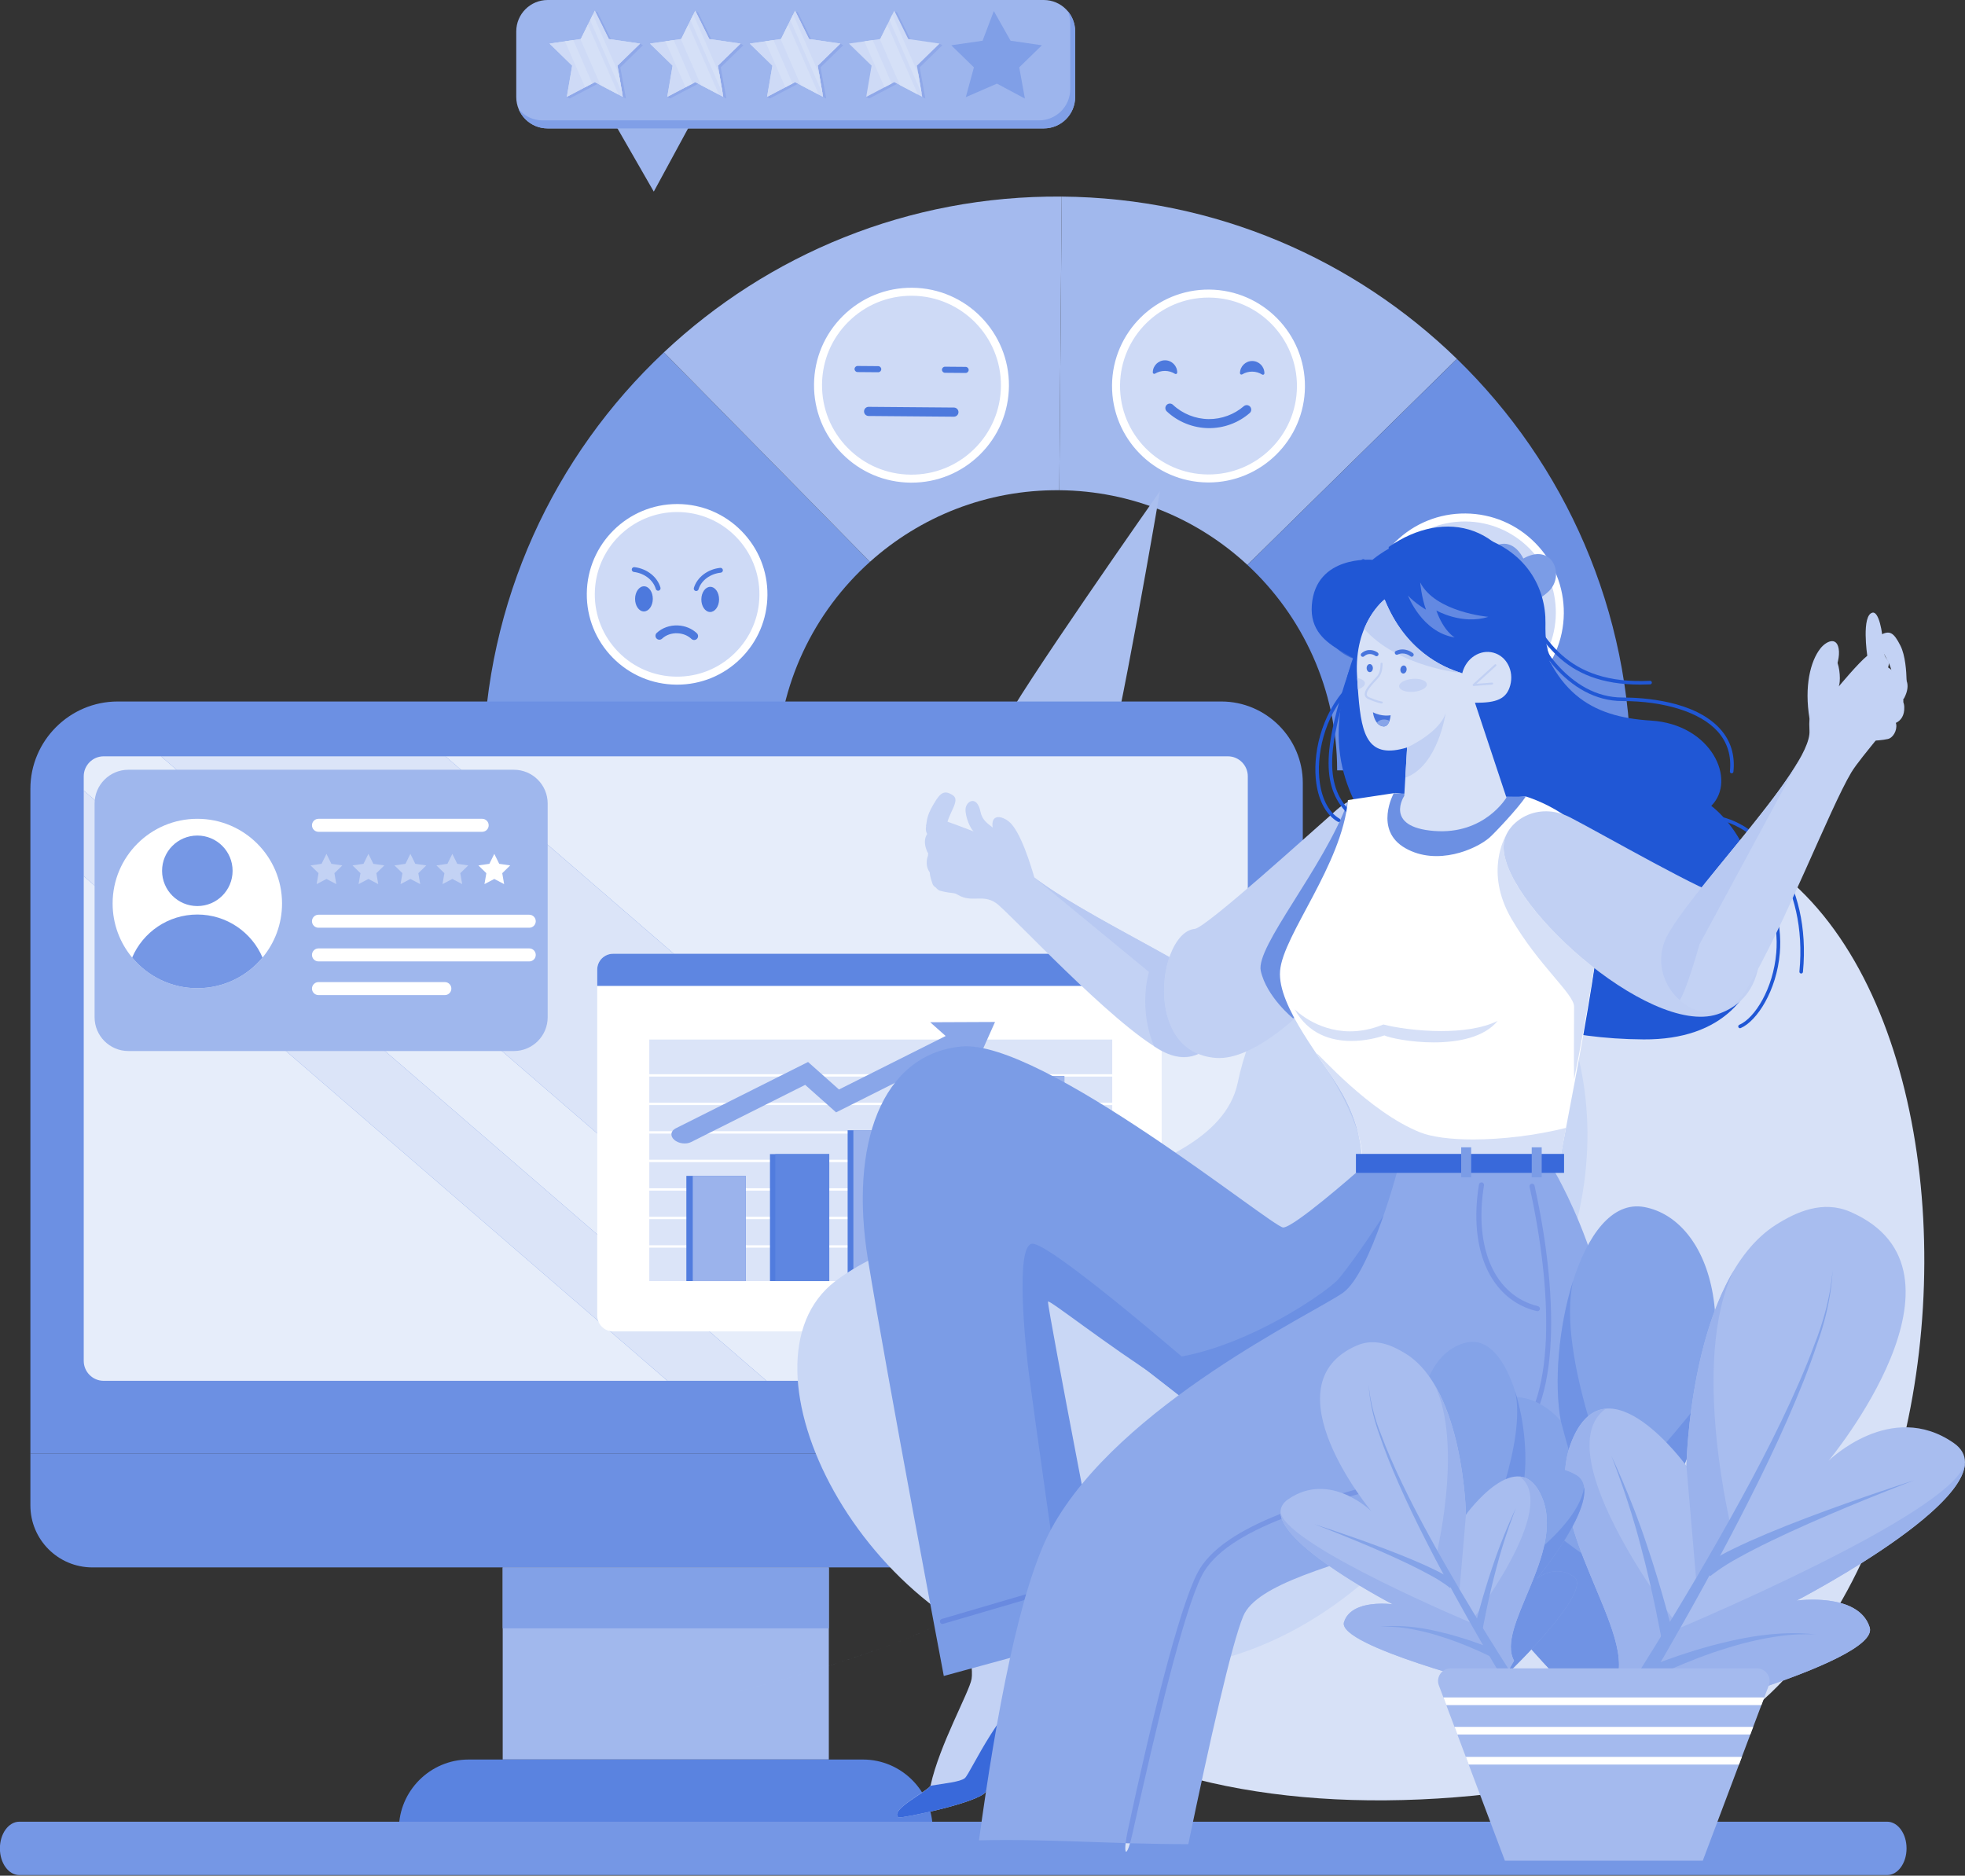<?xml version="1.0" encoding="UTF-8" standalone="no"?> <svg xmlns="http://www.w3.org/2000/svg" xmlns:xlink="http://www.w3.org/1999/xlink" xmlns:serif="http://www.serif.com/" width="100%" height="100%" viewBox="0 0 2822 2694" version="1.1" xml:space="preserve" style="fill-rule:evenodd;clip-rule:evenodd;stroke-linejoin:round;stroke-miterlimit:2;"><rect x="0" y="0" width="2822" height="2694" fill="#333333" stroke="none"/> <g transform="matrix(1,0,0,1,-1400.4,-59.517)"> <g> <g transform="matrix(1,0,0,1,632.847,-18.173)"> <path d="M2292.33,360.029L2288.84,781.78C2393.28,782.645 2488.04,823.253 2559.01,889.089L2859.88,593.16C2713.08,450.446 2513.23,361.857 2292.33,360.029Z" style="fill:rgb(161,184,237);fill-rule:nonzero;"></path> <path d="M1461.42,1173.97L1883.21,1177.46C1885.15,1061.03 1936.45,956.827 2016.93,884.603L1721,583.731C1563.6,731.766 1464.29,941.061 1461.42,1173.97Z" style="fill:rgb(123,156,230);fill-rule:nonzero;"></path> <path d="M2292.33,360.029C2071.43,358.2 1870.14,443.468 1721,583.731L2016.93,884.603C2088.98,819.95 2184.4,780.916 2288.84,781.78L2292.33,360.029Z" style="fill:rgb(164,186,238);fill-rule:nonzero;"></path> <path d="M2859.88,593.16L2559.01,889.089C2638.29,962.636 2687.86,1067.67 2687.86,1184.12L3109.66,1187.61C3110.64,954.691 3014.81,743.779 2859.88,593.16Z" style="fill:rgb(108,144,227);fill-rule:nonzero;"></path> <path d="M1863.95,932.356C1863.38,1000.82 1807.43,1055.86 1738.96,1055.29C1670.49,1054.72 1615.46,998.769 1616.02,930.303C1616.59,861.839 1672.55,806.802 1741.01,807.369C1809.48,807.935 1864.52,863.891 1863.95,932.356Z" style="fill:rgb(206,218,246);fill-rule:nonzero;"></path> <path d="M1739.97,813.108C1675.23,813.108 1622.31,865.496 1621.77,930.351C1621.51,961.93 1633.56,991.719 1655.7,1014.23C1677.84,1036.74 1707.43,1049.29 1739.01,1049.55C1770.59,1049.83 1800.38,1037.76 1822.89,1015.62C1845.4,993.473 1857.94,963.887 1858.2,932.308C1858.47,900.729 1846.42,870.94 1824.27,848.428C1802.13,825.915 1772.54,813.373 1740.96,813.112C1740.63,813.109 1740.3,813.108 1739.97,813.108ZM1740.02,1061.04C1739.65,1061.04 1739.28,1061.04 1738.91,1061.03C1704.26,1060.75 1671.8,1046.99 1647.51,1022.29C1623.22,997.587 1609.99,964.903 1610.28,930.256C1610.87,859.104 1668.95,801.621 1739.97,801.621C1740.33,801.621 1740.69,801.623 1741.06,801.626C1775.71,801.912 1808.17,815.673 1832.46,840.373C1856.76,865.073 1869.98,897.757 1869.69,932.404C1869.4,967.051 1855.64,999.511 1830.94,1023.81C1806.51,1047.84 1774.25,1061.04 1740.02,1061.04Z" style="fill:white;fill-rule:nonzero;"></path> <path d="M1705.07,937.937C1704.99,947.912 1699.22,955.961 1692.19,955.903C1685.16,955.844 1679.53,947.701 1679.61,937.726C1679.69,927.746 1685.46,919.706 1692.49,919.763C1699.52,919.821 1705.15,927.956 1705.07,937.937Z" style="fill:rgb(77,121,221);fill-rule:nonzero;"></path> <path d="M1800.24,938.725C1800.16,948.7 1794.39,956.75 1787.36,956.69C1780.33,956.633 1774.7,948.489 1774.78,938.514C1774.86,928.533 1780.63,920.493 1787.66,920.551C1794.69,920.61 1800.32,928.744 1800.24,938.725Z" style="fill:rgb(77,121,221);fill-rule:nonzero;"></path> <path d="M1712.68,926.123C1711.17,926.11 1709.78,925.112 1709.35,923.587C1705.71,910.847 1693.07,901.042 1677.9,899.195C1675.99,898.966 1674.62,897.224 1674.86,895.304C1675.09,893.389 1676.82,892.009 1678.75,892.262C1696.67,894.444 1711.67,906.267 1716.07,921.673C1716.6,923.529 1715.53,925.461 1713.67,925.993C1713.34,926.09 1713,926.125 1712.68,926.123Z" style="fill:rgb(77,121,221);fill-rule:nonzero;"></path> <path d="M1767.37,926.575C1767.05,926.572 1766.72,926.532 1766.38,926.43C1764.54,925.866 1763.5,923.918 1764.06,922.071C1768.71,906.739 1783.9,895.166 1801.86,893.281C1803.81,893.069 1805.5,894.469 1805.7,896.387C1805.9,898.31 1804.51,900.023 1802.59,900.227C1787.39,901.824 1774.59,911.417 1770.74,924.095C1770.28,925.613 1768.88,926.588 1767.37,926.575Z" style="fill:rgb(77,121,221);fill-rule:nonzero;"></path> <path d="M1764.39,996.915C1763.02,996.904 1761.64,996.391 1760.57,995.372C1755.42,990.489 1748.36,987.606 1740.68,987.251C1732.16,986.805 1724.04,989.665 1718.39,994.975C1716.12,997.105 1712.55,996.99 1710.42,994.723C1708.3,992.455 1708.41,988.889 1710.68,986.76C1718.54,979.382 1729.68,975.462 1741.21,975.998C1751.58,976.478 1761.21,980.452 1768.32,987.191C1770.58,989.332 1770.67,992.899 1768.53,995.154C1767.41,996.337 1765.9,996.927 1764.39,996.915Z" style="fill:rgb(77,121,221);fill-rule:nonzero;"></path> <path d="M2210.78,632.051C2210.16,706.185 2149.57,765.779 2075.45,765.165C2001.32,764.551 1941.73,703.963 1942.34,629.829C1942.96,555.704 2003.54,496.111 2077.67,496.724C2151.8,497.338 2211.39,557.926 2210.78,632.051Z" style="fill:rgb(206,218,246);fill-rule:nonzero;"></path> <path d="M2076.53,502.463C2042.62,502.463 2010.67,515.535 1986.47,539.344C1962,563.408 1948.37,595.559 1948.09,629.876C1947.8,664.197 1960.9,696.573 1984.96,721.04C2009.02,745.507 2041.18,759.138 2075.49,759.421C2109.78,759.681 2142.18,746.609 2166.65,722.544C2191.12,698.478 2204.75,666.324 2205.03,632.003C2205.62,561.163 2148.46,503.054 2077.62,502.468C2077.26,502.465 2076.89,502.463 2076.53,502.463ZM2076.59,770.912C2076.19,770.912 2075.8,770.911 2075.4,770.908C2038.01,770.598 2002.99,755.749 1976.77,729.094C1950.56,702.44 1936.29,667.17 1936.6,629.781C1936.91,592.396 1951.76,557.37 1978.41,531.155C2005.06,504.939 2040.34,490.637 2077.72,490.981C2154.89,491.62 2217.16,554.925 2216.52,632.098C2216.21,669.487 2201.36,704.516 2174.71,730.733C2148.34,756.67 2113.53,770.912 2076.59,770.912Z" style="fill:white;fill-rule:nonzero;"></path> <path d="M2137.44,676.174L2014.94,675.16C2011.32,675.129 2008.4,672.168 2008.43,668.549C2008.46,664.914 2011.43,662.004 2015.05,662.033L2137.55,663.048C2141.17,663.078 2144.09,666.036 2144.06,669.672C2144.03,673.29 2141.06,676.204 2137.44,676.174Z" style="fill:rgb(77,121,221);fill-rule:nonzero;"></path> <path d="M2028.75,612.332L1999.15,612.087C1996.73,612.067 1994.79,610.095 1994.81,607.674C1994.83,605.254 1996.8,603.311 1999.22,603.331L2028.82,603.577C2031.25,603.596 2033.18,605.572 2033.17,607.992C2033.14,610.412 2031.18,612.353 2028.75,612.332Z" style="fill:rgb(77,121,221);fill-rule:nonzero;"></path> <path d="M2154.27,613.371L2124.67,613.126C2122.26,613.106 2120.32,611.133 2120.34,608.713C2120.36,606.294 2122.33,604.35 2124.75,604.37L2154.35,604.615C2156.77,604.636 2158.71,606.611 2158.69,609.031C2158.67,611.45 2156.7,613.391 2154.27,613.371Z" style="fill:rgb(77,121,221);fill-rule:nonzero;"></path> <path d="M2635.88,633.219C2635.28,706.553 2575.34,765.507 2502.01,764.9C2428.67,764.292 2369.72,704.355 2370.33,631.021C2370.93,557.683 2430.87,498.734 2504.2,499.341C2577.54,499.948 2636.49,559.882 2635.88,633.219Z" style="fill:rgb(206,218,246);fill-rule:nonzero;"></path> <path d="M2503.09,505.08C2433.52,505.08 2376.65,561.376 2376.07,631.068C2375.49,701.116 2432.01,758.576 2502.05,759.157C2572.08,759.731 2629.56,703.22 2630.14,633.172C2630.72,563.124 2574.2,505.664 2504.16,505.084C2503.8,505.081 2503.44,505.08 2503.09,505.08ZM2503.12,770.648C2502.73,770.648 2502.35,770.646 2501.96,770.643C2425.58,770.01 2363.95,707.354 2364.58,630.973C2365.21,554.593 2427.87,492.95 2504.25,493.598C2580.63,494.23 2642.26,556.886 2641.63,633.267C2641,709.257 2578.97,770.648 2503.12,770.648Z" style="fill:white;fill-rule:nonzero;"></path> <path d="M2580.19,615.639C2581.56,616.499 2583.39,615.549 2583.4,613.932L2583.4,613.892C2583.48,604.206 2575.7,596.284 2566.01,596.203C2556.32,596.124 2548.41,603.916 2548.33,613.601L2548.33,613.641C2548.31,615.258 2550.12,616.239 2551.51,615.401C2555.69,612.858 2560.62,611.407 2565.88,611.451C2571.15,611.494 2576.05,613.026 2580.19,615.639Z" style="fill:rgb(77,121,221);fill-rule:nonzero;"></path> <path d="M2455,614.603C2456.36,615.463 2458.18,614.512 2458.2,612.896L2458.2,612.855C2458.28,603.17 2450.49,595.247 2440.8,595.167C2431.11,595.087 2423.2,602.879 2423.12,612.565L2423.12,612.605C2423.11,614.221 2424.91,615.203 2426.29,614.365C2430.49,611.821 2435.41,610.371 2440.67,610.414C2445.94,610.458 2450.84,611.989 2455,614.603Z" style="fill:rgb(77,121,221);fill-rule:nonzero;"></path> <path d="M2503.32,692.61C2481.1,692.426 2459.19,683.652 2443.19,668.538C2440.59,666.074 2440.47,661.965 2442.94,659.358C2445.39,656.753 2449.51,656.632 2452.11,659.1C2465.75,671.982 2484.45,679.464 2503.43,679.621C2521.73,679.773 2540.07,673.037 2553.75,661.144C2556.46,658.795 2560.55,659.081 2562.91,661.783C2565.26,664.49 2564.98,668.591 2562.27,670.946C2546,685.096 2525.07,692.79 2503.32,692.61Z" style="fill:rgb(77,121,221);fill-rule:nonzero;"></path> <path d="M2355.36,1182.15C2338.55,1222.94 2291.86,1242.38 2251.07,1225.57C2210.28,1208.76 2190.84,1162.07 2207.65,1121.28C2224.46,1080.49 2433.4,783.104 2433.4,783.104C2433.4,783.104 2372.17,1141.36 2355.36,1182.15Z" style="fill:rgb(170,191,239);fill-rule:nonzero;"></path> <path d="M3007.67,958.63C3007.05,1034.05 2945.4,1094.68 2869.98,1094.06C2794.55,1093.43 2733.92,1031.79 2734.55,956.369C2735.17,880.943 2796.82,820.312 2872.24,820.936C2947.66,821.56 3008.3,883.204 3007.67,958.63Z" style="fill:rgb(206,218,246);fill-rule:nonzero;"></path> <path d="M2871.08,826.675C2836.55,826.675 2804.02,839.985 2779.37,864.228C2754.46,888.731 2740.58,921.471 2740.29,956.416C2739.69,1028.55 2797.89,1087.72 2870.02,1088.32L2871.12,1088.32C2942.76,1088.32 3001.33,1030.35 3001.93,958.583L3001.93,958.582C3002.22,923.638 2988.88,890.672 2964.38,865.76C2939.87,840.848 2907.14,826.969 2872.19,826.68C2871.82,826.677 2871.45,826.675 2871.08,826.675ZM2871.12,1099.81C2870.72,1099.81 2870.33,1099.81 2869.93,1099.8C2791.46,1099.15 2728.15,1034.79 2728.8,956.322C2729.12,918.308 2744.22,882.694 2771.32,856.039C2798.41,829.384 2834.32,814.857 2872.29,815.193C2910.3,815.508 2945.91,830.605 2972.57,857.705C2999.22,884.805 3013.73,920.664 3013.41,958.678C3012.77,1036.74 2949.05,1099.81 2871.12,1099.81Z" style="fill:white;fill-rule:nonzero;"></path> <path d="M2955.3,879.864C2933.38,837.216 2891.92,866.984 2898.87,898.78C2904.36,923.764 2931.43,959.374 2931.43,959.374C2935.39,958.02 2973.64,944.577 2991.98,926.74C3015.31,904.048 2997.11,856.359 2955.3,879.864Z" style="fill:rgb(123,156,230);fill-rule:nonzero;"></path> <path d="M2788.21,878.48C2810.84,836.201 2851.8,866.652 2844.31,898.329C2838.42,923.218 2810.76,958.375 2810.76,958.375C2806.82,956.956 2768.8,942.881 2750.77,924.743C2727.82,901.668 2746.8,854.287 2788.21,878.48Z" style="fill:rgb(123,156,230);fill-rule:nonzero;"></path> <path d="M2821.02,984.523C2817.61,983.364 2814.37,987.04 2815.33,991.004C2821.01,1014.37 2843.45,1031.94 2870.49,1032.17C2897.53,1032.39 2920.27,1015.19 2926.32,991.923C2927.35,987.976 2924.17,984.247 2920.74,985.349C2905.71,990.196 2888.75,992.858 2870.82,992.709C2852.89,992.561 2835.97,989.619 2821.02,984.523Z" style="fill:rgb(77,121,221);fill-rule:nonzero;"></path> <path d="M2870.69,1008.45C2858.79,1008.35 2848.51,1015.51 2843.92,1025.82C2851.84,1029.78 2860.87,1032.09 2870.49,1032.17C2880.12,1032.25 2889.18,1030.09 2897.15,1026.26C2892.74,1015.87 2882.59,1008.55 2870.69,1008.45Z" style="fill:rgb(117,151,229);fill-rule:nonzero;"></path> <path d="M2338.32,1175.13C2325.39,1206.5 2289.47,1221.46 2258.09,1208.53C2226.72,1195.6 2211.76,1159.68 2224.69,1128.3C2237.62,1096.93 2273.54,1081.97 2304.92,1094.9C2336.29,1107.83 2351.25,1143.75 2338.32,1175.13Z" style="fill:rgb(206,218,246);fill-rule:nonzero;"></path> </g> <g transform="matrix(1,0,0,1,930.191,15.665)"> <path d="M2341.21,2131.27L513.854,2131.27L513.854,1176.71C513.854,1107.79 570.246,1051.4 639.169,1051.4L2224.24,1051.4C2288.57,1051.4 2341.21,1104.04 2341.21,1168.37L2341.21,2131.27Z" style="fill:rgb(108,144,227);fill-rule:nonzero;"></path> <path d="M2252.14,2295.08L602.927,2295.08C553.734,2295.08 513.854,2255.2 513.854,2206.01L513.854,2131.27L2341.21,2131.27L2341.21,2206.01C2341.21,2255.2 2301.33,2295.08 2252.14,2295.08Z" style="fill:rgb(108,144,227);fill-rule:nonzero;"></path> <rect x="1192.16" y="2295.08" width="468.36" height="275.93" style="fill:rgb(161,184,237);fill-rule:nonzero;"></rect> <rect x="1192.16" y="2295.08" width="468.36" height="87.47" style="fill:rgb(130,161,231);fill-rule:nonzero;"></rect> <path d="M1809.63,2675.98L1043.05,2675.98L1043.05,2671.11C1043.05,2616.06 1088.09,2571.02 1143.14,2571.02L1709.54,2571.02C1764.59,2571.02 1809.63,2616.06 1809.63,2671.11L1809.63,2675.98Z" style="fill:rgb(90,131,224);fill-rule:nonzero;"></path> <path d="M619.092,1130.12C603.347,1130.12 590.467,1143.01 590.467,1158.75L590.467,1179.32L1571.04,2027.1L1738.93,2027.1L701.449,1130.12L619.092,1130.12Z" style="fill:rgb(230,237,250);fill-rule:nonzero;"></path> <path d="M590.467,1302.28L590.467,1998.48C590.467,2014.22 603.348,2027.1 619.093,2027.1L1428.82,2027.1L590.467,1302.28Z" style="fill:rgb(230,237,250);fill-rule:nonzero;"></path> <path d="M2233.59,1130.12L1109.87,1130.12L2147.35,2027.1L2233.59,2027.1C2249.33,2027.1 2262.21,2014.22 2262.21,1998.48L2262.21,1158.75C2262.21,1143.01 2249.33,1130.12 2233.59,1130.12Z" style="fill:rgb(230,237,250);fill-rule:nonzero;"></path> <path d="M1109.87,1130.12L701.449,1130.12L1738.93,2027.1L2147.35,2027.1L1109.87,1130.12Z" style="fill:rgb(219,228,248);fill-rule:nonzero;"></path> <path d="M590.467,1302.28L1428.82,2027.1L1571.04,2027.1L590.467,1179.32L590.467,1302.28Z" style="fill:rgb(219,228,248);fill-rule:nonzero;"></path> <path d="M1208.21,1553.41L654.586,1553.41C627.788,1553.41 606.063,1531.69 606.063,1504.89L606.063,1197.96C606.063,1171.16 627.788,1149.43 654.586,1149.43L1208.21,1149.43C1235.01,1149.43 1256.74,1171.16 1256.74,1197.96L1256.74,1504.89C1256.74,1531.69 1235.01,1553.41 1208.21,1553.41Z" style="fill:rgb(159,183,237);fill-rule:nonzero;"></path> <path d="M1230.3,1376.32L927.594,1376.32C922.439,1376.32 918.258,1372.14 918.258,1366.98C918.258,1361.83 922.439,1357.65 927.594,1357.65L1230.3,1357.65C1235.46,1357.65 1239.63,1361.83 1239.63,1366.98C1239.63,1372.14 1235.46,1376.32 1230.3,1376.32Z" style="fill:white;fill-rule:nonzero;"></path> <path d="M1230.3,1424.69L927.594,1424.69C922.439,1424.69 918.258,1420.52 918.258,1415.36C918.258,1410.2 922.439,1406.02 927.594,1406.02L1230.3,1406.02C1235.46,1406.02 1239.63,1410.2 1239.63,1415.36C1239.63,1420.52 1235.46,1424.69 1230.3,1424.69Z" style="fill:white;fill-rule:nonzero;"></path> <path d="M1109.08,1473.07L927.594,1473.07C922.439,1473.07 918.258,1468.9 918.258,1463.74C918.258,1458.58 922.439,1454.4 927.594,1454.4L1109.08,1454.4C1114.23,1454.4 1118.41,1458.58 1118.41,1463.74C1118.41,1468.9 1114.23,1473.07 1109.08,1473.07Z" style="fill:white;fill-rule:nonzero;"></path> <path d="M875.256,1341.51C875.256,1371.01 864.734,1398.07 847.249,1419.15C824.947,1446.07 791.267,1463.18 753.619,1463.18C715.971,1463.18 682.294,1446.07 659.989,1419.15C642.475,1398.07 631.949,1371.01 631.949,1341.51C631.949,1274.32 686.435,1219.87 753.619,1219.87C820.803,1219.87 875.256,1274.32 875.256,1341.51Z" style="fill:white;fill-rule:nonzero;"></path> <path d="M804.25,1294.56C804.25,1322.53 781.577,1345.2 753.609,1345.2C725.641,1345.2 702.968,1322.53 702.968,1294.56C702.968,1266.59 725.641,1243.92 753.609,1243.92C781.577,1243.92 804.25,1266.59 804.25,1294.56Z" style="fill:rgb(117,151,229);fill-rule:nonzero;"></path> <path d="M847.249,1419.15C824.947,1446.07 791.267,1463.18 753.619,1463.18C715.971,1463.18 682.294,1446.07 659.989,1419.15C675.505,1382.83 711.591,1357.36 753.619,1357.36C795.647,1357.36 831.737,1382.83 847.249,1419.15Z" style="fill:rgb(117,151,229);fill-rule:nonzero;"></path> <path d="M939.055,1270.23L946.113,1284.53L961.897,1286.83L950.476,1297.96L953.172,1313.68L939.055,1306.26L924.935,1313.68L927.634,1297.96L916.213,1286.83L931.997,1284.53L939.055,1270.23Z" style="fill:rgb(195,210,244);fill-rule:nonzero;"></path> <path d="M999.314,1270.23L1006.37,1284.53L1022.16,1286.83L1010.73,1297.96L1013.43,1313.68L999.314,1306.26L985.194,1313.68L987.889,1297.96L976.468,1286.83L992.252,1284.53L999.314,1270.23Z" style="fill:rgb(195,210,244);fill-rule:nonzero;"></path> <path d="M1059.57,1270.23L1066.63,1284.53L1082.41,1286.83L1070.99,1297.96L1073.69,1313.68L1059.57,1306.26L1045.45,1313.68L1048.15,1297.96L1036.73,1286.83L1052.51,1284.53L1059.57,1270.23Z" style="fill:rgb(195,210,244);fill-rule:nonzero;"></path> <path d="M1119.83,1270.23L1126.89,1284.53L1142.67,1286.83L1131.25,1297.96L1133.95,1313.68L1119.83,1306.26L1105.71,1313.68L1108.41,1297.96L1096.98,1286.83L1112.77,1284.53L1119.83,1270.23Z" style="fill:rgb(195,210,244);fill-rule:nonzero;"></path> <path d="M1180.09,1270.23L1187.15,1284.53L1202.93,1286.83L1191.51,1297.96L1194.2,1313.68L1180.09,1306.26L1165.97,1313.68L1168.66,1297.96L1157.24,1286.83L1173.03,1284.53L1180.09,1270.23Z" style="fill:white;fill-rule:nonzero;"></path> <path d="M1162.69,1238.55L927.594,1238.55C922.439,1238.55 918.258,1234.37 918.258,1229.21C918.258,1224.05 922.439,1219.87 927.594,1219.87L1162.69,1219.87C1167.84,1219.87 1172.02,1224.05 1172.02,1229.21C1172.02,1234.37 1167.84,1238.55 1162.69,1238.55Z" style="fill:white;fill-rule:nonzero;"></path> <path d="M2138.53,1436.55L2138.53,1933.3C2138.53,1945.91 2128.3,1956.13 2115.69,1956.13L1350.73,1956.13C1338.12,1956.13 1327.9,1945.91 1327.9,1933.3L1327.9,1436.55C1327.9,1423.94 1338.12,1413.71 1350.73,1413.71L2115.69,1413.71C2128.3,1413.71 2138.53,1423.94 2138.53,1436.55Z" style="fill:white;fill-rule:nonzero;"></path> <path d="M2138.52,1436.55L2138.52,1459.87L1327.9,1459.87L1327.9,1436.55C1327.9,1423.94 1338.12,1413.72 1350.73,1413.72L2115.69,1413.72C2128.3,1413.72 2138.52,1423.94 2138.52,1436.55Z" style="fill:rgb(94,134,225);fill-rule:nonzero;"></path> <path d="M2030.41,1438.7C2030.41,1442.44 2027.38,1445.47 2023.64,1445.47C2019.9,1445.47 2016.87,1442.44 2016.87,1438.7C2016.87,1434.96 2019.9,1431.93 2023.64,1431.93C2027.38,1431.93 2030.41,1434.96 2030.41,1438.7Z" style="fill:white;fill-rule:nonzero;"></path> <path d="M2062.92,1438.7C2062.92,1442.44 2059.89,1445.47 2056.15,1445.47C2052.42,1445.47 2049.39,1442.44 2049.39,1438.7C2049.39,1434.96 2052.42,1431.93 2056.15,1431.93C2059.89,1431.93 2062.92,1434.96 2062.92,1438.7Z" style="fill:white;fill-rule:nonzero;"></path> <path d="M2093.99,1438.7C2093.99,1442.44 2090.96,1445.47 2087.22,1445.47C2083.48,1445.47 2080.45,1442.44 2080.45,1438.7C2080.45,1434.96 2083.48,1431.93 2087.22,1431.93C2090.96,1431.93 2093.99,1434.96 2093.99,1438.7Z" style="fill:white;fill-rule:nonzero;"></path> <rect x="1402.7" y="1536.9" width="664.83" height="346.92" style="fill:rgb(219,228,248);fill-rule:nonzero;"></rect> <rect x="1397.16" y="1586.7" width="672.1" height="3.4" style="fill:white;fill-rule:nonzero;"></rect> <rect x="1397.16" y="1627.65" width="672.1" height="3.4" style="fill:white;fill-rule:nonzero;"></rect> <rect x="1397.16" y="1668.6" width="672.1" height="3.4" style="fill:white;fill-rule:nonzero;"></rect> <rect x="1397.16" y="1709.56" width="672.1" height="3.4" style="fill:white;fill-rule:nonzero;"></rect> <rect x="1397.16" y="1750.51" width="672.1" height="3.4" style="fill:white;fill-rule:nonzero;"></rect> <rect x="1397.16" y="1791.46" width="672.1" height="3.4" style="fill:white;fill-rule:nonzero;"></rect> <rect x="1397.16" y="1832.41" width="672.1" height="3.4" style="fill:white;fill-rule:nonzero;"></rect> <rect x="1455.91" y="1732.71" width="85.13" height="151.11" style="fill:rgb(81,124,222);fill-rule:nonzero;"></rect> <rect x="1465.1" y="1732.71" width="75.94" height="151.11" style="fill:rgb(155,179,236);fill-rule:nonzero;"></rect> <rect x="1576" y="1701.45" width="85.13" height="182.37" style="fill:rgb(81,124,222);fill-rule:nonzero;"></rect> <rect x="1583.7" y="1701.45" width="77.43" height="182.37" style="fill:rgb(94,134,225);fill-rule:nonzero;"></rect> <rect x="1687.54" y="1667.21" width="85.13" height="216.61" style="fill:rgb(81,124,222);fill-rule:nonzero;"></rect> <rect x="1695.77" y="1667.21" width="76.9" height="216.61" style="fill:rgb(155,179,236);fill-rule:nonzero;"></rect> <rect x="1799.08" y="1693.66" width="85.13" height="190.16" style="fill:rgb(81,124,222);fill-rule:nonzero;"></rect> <rect x="1808.06" y="1693.66" width="76.15" height="190.16" style="fill:rgb(94,134,225);fill-rule:nonzero;"></rect> <rect x="1913.6" y="1589.29" width="85.13" height="294.53" style="fill:rgb(81,124,222);fill-rule:nonzero;"></rect> <rect x="1924.44" y="1589.29" width="74.29" height="294.53" style="fill:rgb(155,179,236);fill-rule:nonzero;"></rect> <path d="M1899.19,1511.68L1806.13,1512.08L1828.32,1531.82L1675.1,1608.66L1630.7,1569.16L1440.55,1664.5C1433.3,1668.14 1432.37,1675.5 1438.47,1680.93C1444.58,1686.37 1455.41,1687.82 1462.67,1684.18L1626.54,1602.01L1670.94,1641.51L1850.44,1551.5L1872.63,1571.24L1899.19,1511.68Z" style="fill:rgb(137,166,233);fill-rule:nonzero;"></path> <path d="M2213.45,2187.45L2213.45,2187.43L2213.45,2187.45ZM2213.45,2187.42L2213.45,2187.4L2213.45,2187.42ZM2213.45,2187.39L2213.45,2187.38L2213.45,2187.39Z" style="fill:rgb(138,166,233);fill-rule:nonzero;"></path> <path d="M2260.68,2435.02C2260.68,2435.02 2030.94,2376.64 2038.08,2342.59C2030.98,2376.47 2258.48,2434.45 2260.69,2435.01L2260.68,2435.02Z" style="fill:rgb(178,197,241);fill-rule:nonzero;"></path> <path d="M2038.26,2341.89C2038.27,2341.84 2038.29,2341.79 2038.3,2341.75C2038.29,2341.79 2038.27,2341.84 2038.26,2341.89ZM2108.14,2316.21C2107.94,2316.18 2101.61,2315.32 2092.79,2315.31C2101.61,2315.32 2107.94,2316.18 2108.14,2316.21ZM2108.14,2316.21L2108.13,2316.21L2108.14,2316.21ZM2108.13,2316.2L2108.12,2316.2L2108.13,2316.2ZM2108.11,2316.19C2107.29,2315.77 2091.6,2307.6 2070.31,2295.08C2091.6,2307.6 2107.28,2315.76 2108.11,2316.19Z" style="fill:rgb(178,197,241);fill-rule:nonzero;"></path> <path d="M2070.31,2295.08C2057,2287.26 2041.51,2277.74 2026.09,2267.35C2041.51,2277.74 2057.01,2287.26 2070.31,2295.08Z" style="fill:rgb(137,166,233);fill-rule:nonzero;"></path> <path d="M2322.78,2162.92C2320.62,2157.72 2318.28,2153.28 2315.8,2149.55C2318.29,2153.28 2320.62,2157.71 2322.78,2162.92ZM2315.76,2149.48C2315.75,2149.47 2315.74,2149.46 2315.74,2149.45C2315.74,2149.46 2315.75,2149.47 2315.76,2149.48Z" style="fill:rgb(144,171,234);fill-rule:nonzero;"></path> </g> <g transform="matrix(1,0,0,1,-956.741,-551.864)"> <path d="M3243.44,795.007L3296.06,886.606L3345.76,795.007L3243.44,795.007Z" style="fill:rgb(157,181,237);fill-rule:nonzero;"></path> <path d="M3856.09,795.808L3143.65,795.808C3118.75,795.808 3098.56,775.619 3098.56,750.716L3098.56,656.474C3098.56,631.57 3118.75,611.381 3143.65,611.381L3856.09,611.381C3881,611.381 3901.19,631.57 3901.19,656.474L3901.19,750.713C3901.19,775.619 3881,795.808 3856.09,795.808Z" style="fill:rgb(157,181,237);fill-rule:nonzero;"></path> <path d="M3901.18,656.242L3901.18,750.94C3901.18,775.726 3881.1,795.802 3856.32,795.802L3143.42,795.802C3124.77,795.802 3108.79,784.437 3102.02,768.246C3110.24,778.033 3122.58,784.264 3136.37,784.264L3849.26,784.264C3874.05,784.264 3894.14,764.189 3894.14,739.404L3894.14,644.705C3894.14,638.589 3892.91,632.744 3890.7,627.438C3897.24,635.224 3901.18,645.282 3901.18,656.242Z" style="fill:rgb(128,159,231);fill-rule:nonzero;"></path> <path d="M3400.35,752.959L3388.38,746.555L3395.84,750.477L3395.84,750.475L3395.85,750.477L3388.16,705.692L3412.57,681.904L3420.52,674.153L3420.6,674.162L3424.75,676.405L3392.22,708.123L3400.35,752.959ZM3319.46,752.908L3315.47,750.935L3315.63,750.358L3341.63,736.69L3351.95,731.265L3355.63,729.332L3359.98,731.623L3319.46,752.908ZM3378.81,667.886L3375.74,667.44L3355.95,627.347L3359.68,629.125L3378.81,667.886Z" style="fill:rgb(143,168,233);"></path> <path d="M3355.63,626.692L3375.74,667.44L3420.7,673.974L3388.16,705.692L3395.85,750.477L3355.63,729.332L3315.41,750.477L3323.09,705.692L3290.55,673.974L3335.52,667.44L3355.63,626.692Z" style="fill:rgb(206,218,246);fill-rule:nonzero;"></path> <path d="M3355.62,626.692L3375.74,667.44L3420.7,673.974L3388.16,705.692L3395.84,750.477L3355.62,729.332L3315.4,750.477L3323.08,705.692L3290.55,673.974L3335.51,667.44L3355.62,626.692Z" style="fill:rgb(206,218,246);fill-rule:nonzero;"></path> <g> <clipPath id="_clip1"> <path d="M3355.63,626.692L3375.74,667.44L3420.7,673.974L3388.16,705.692L3395.85,750.477L3355.63,729.332L3315.41,750.477L3323.09,705.692L3290.55,673.974L3335.52,667.44L3355.63,626.692Z"></path> </clipPath> <g clip-path="url(#_clip1)"> <path d="M3341.63,736.69L3341.63,736.689L3351.95,731.264L3351.95,731.265L3341.63,736.69Z" style="fill:rgb(213,224,247);fill-rule:nonzero;"></path> <path d="M3341.63,736.689L3312.76,670.747L3324.69,669.013L3351.95,731.264L3341.63,736.689Z" style="fill:rgb(213,224,247);fill-rule:nonzero;"></path> <path d="M3395.04,745.788L3395.04,745.774L3390.22,717.697L3390.23,717.71L3395.04,745.788Z" style="fill:rgb(213,224,247);fill-rule:nonzero;"></path> <path d="M3395.04,745.774L3348.88,640.355L3352.85,632.327L3390.22,717.697L3395.04,745.774Z" style="fill:rgb(213,224,247);fill-rule:nonzero;"></path> <path d="M3389.62,747.202L3363.8,733.628L3334.86,667.535L3335.52,667.44L3345.68,646.846L3389.62,747.202Z" style="fill:rgb(213,224,247);fill-rule:nonzero;"></path> </g> </g> <path d="M3543.68,752.959L3531.69,746.542L3539.18,750.477L3539.18,750.475L3539.18,750.477L3531.5,705.692L3547.77,689.833L3563.85,674.153L3563.94,674.162L3568.08,676.405L3535.55,708.123L3543.68,752.959ZM3462.79,752.908L3458.81,750.935L3458.96,750.358L3498.96,729.332L3503.32,731.623L3462.79,752.908ZM3522.14,667.886L3519.07,667.44L3499.28,627.346L3503.01,629.125L3522.14,667.886Z" style="fill:rgb(143,168,233);fill-rule:nonzero;"></path> <path d="M3498.96,626.692L3519.07,667.44L3564.03,673.974L3531.5,705.692L3539.18,750.477L3498.96,729.332L3458.74,750.477L3466.42,705.692L3433.88,673.974L3478.85,667.44L3498.96,626.692Z" style="fill:rgb(206,218,246);fill-rule:nonzero;"></path> <path d="M3498.96,626.692L3519.07,667.44L3564.04,673.974L3531.49,705.692L3539.18,750.477L3498.96,729.332L3458.74,750.477L3466.42,705.692L3433.88,673.974L3478.85,667.44L3498.96,626.692Z" style="fill:rgb(206,218,246);fill-rule:nonzero;"></path> <g> <clipPath id="_clip2"> <path d="M3498.96,626.692L3519.07,667.44L3564.03,673.974L3531.5,705.692L3539.18,750.477L3498.96,729.332L3458.74,750.477L3466.42,705.692L3433.88,673.974L3478.85,667.44L3498.96,626.692Z"></path> </clipPath> <g clip-path="url(#_clip2)"> <path d="M3484.96,736.69L3456.09,670.747L3468.03,669.013L3495.28,731.265L3484.96,736.69Z" style="fill:rgb(213,224,247);fill-rule:nonzero;"></path> <path d="M3538.37,745.793L3538.37,745.783L3533.55,717.705L3533.56,717.717L3538.37,745.793ZM3493.93,636.879L3496.18,632.326L3496.18,632.327L3493.93,636.879Z" style="fill:rgb(213,224,247);fill-rule:nonzero;"></path> <path d="M3538.37,745.783L3492.22,640.355L3493.93,636.879L3496.18,632.327L3533.55,717.705L3538.37,745.783Z" style="fill:rgb(213,224,247);fill-rule:nonzero;"></path> <path d="M3512.36,736.38L3507.13,733.629L3512.36,736.38Z" style="fill:rgb(213,224,247);fill-rule:nonzero;"></path> <path d="M3532.95,747.203L3512.36,736.38L3507.13,733.629L3478.2,667.535L3478.85,667.44L3489.01,646.844L3532.95,747.203Z" style="fill:rgb(213,224,247);fill-rule:nonzero;"></path> </g> </g> <path d="M3686.11,752.959L3674.13,746.545L3675.38,747.202L3681.6,750.477L3673.92,705.692L3706.28,674.153L3706.36,674.162L3710.51,676.405L3677.98,708.123L3686.11,752.959ZM3605.22,752.908L3601.23,750.935L3601.39,750.361L3627.39,736.69L3637.71,731.266L3641.39,729.332L3645.74,731.622L3605.22,752.908ZM3664.57,667.887L3661.5,667.44L3641.71,627.347L3645.43,629.125L3664.57,667.887Z" style="fill:rgb(143,168,233);fill-rule:nonzero;"></path> <path d="M3641.39,626.692L3661.5,667.44L3706.46,673.974L3673.92,705.692L3681.6,750.477L3641.39,729.332L3601.17,750.477L3608.85,705.692L3576.31,673.974L3621.27,667.44L3641.39,626.692Z" style="fill:rgb(206,218,246);fill-rule:nonzero;"></path> <clipPath id="_clip3"> <path d="M3641.39,626.692L3661.5,667.44L3706.46,673.974L3673.92,705.692L3681.6,750.477L3641.39,729.332L3601.17,750.477L3608.85,705.692L3576.31,673.974L3621.27,667.44L3641.39,626.692Z" clip-rule="nonzero"></path> </clipPath> <g clip-path="url(#_clip3)"> <path d="M3627.39,736.69L3598.52,670.747L3610.45,669.012L3637.71,731.266L3627.39,736.69Z" style="fill:rgb(213,224,247);fill-rule:nonzero;"></path> <path d="M3680.8,745.775L3634.64,640.355L3638.61,632.327L3675.98,717.702L3680.8,745.775Z" style="fill:rgb(213,224,247);fill-rule:nonzero;"></path> <path d="M3675.38,747.202L3649.56,733.628L3620.62,667.535L3621.27,667.44L3631.44,646.843L3675.38,747.202Z" style="fill:rgb(213,224,247);fill-rule:nonzero;"></path> </g> <path d="M3256.1,752.959L3244.03,746.497L3251.6,750.477L3251.6,750.476L3251.6,750.477L3243.92,705.692L3276.28,674.153L3276.36,674.162L3280.51,676.405L3247.97,708.123L3256.1,752.959ZM3175.21,752.908L3171.23,750.935L3171.39,750.36L3211.38,729.332L3215.74,731.622L3175.21,752.908ZM3234.56,667.886L3231.5,667.44L3211.71,627.347L3215.43,629.125L3234.56,667.886Z" style="fill:rgb(143,168,233);fill-rule:nonzero;"></path> <path d="M3211.38,626.692L3231.5,667.44L3276.46,673.974L3243.92,705.692L3251.6,750.477L3211.38,729.332L3171.16,750.477L3178.85,705.692L3146.31,673.974L3191.27,667.44L3211.38,626.692Z" style="fill:rgb(206,218,246);fill-rule:nonzero;"></path> <path d="M3211.38,626.692L3231.5,667.44L3276.46,673.974L3243.92,705.692L3251.6,750.477L3211.38,729.332L3171.17,750.477L3178.84,705.692L3146.31,673.974L3191.27,667.44L3211.38,626.692Z" style="fill:rgb(206,218,246);fill-rule:nonzero;"></path> <g> <clipPath id="_clip4"> <path d="M3211.38,626.692L3231.5,667.44L3276.46,673.974L3243.92,705.692L3251.6,750.477L3211.38,729.332L3171.16,750.477L3178.85,705.692L3146.31,673.974L3191.27,667.44L3211.38,626.692Z"></path> </clipPath> <g clip-path="url(#_clip4)"> <path d="M3197.39,736.69L3168.52,670.747L3180.45,669.013L3207.71,731.265L3197.39,736.69Z" style="fill:rgb(213,224,247);fill-rule:nonzero;"></path> <path d="M3250.8,745.788L3250.8,745.783L3245.98,717.706L3245.98,717.71L3250.8,745.788ZM3204.64,640.357L3204.64,640.356L3208.6,632.327L3208.6,632.328L3204.64,640.357Z" style="fill:rgb(213,224,247);fill-rule:nonzero;"></path> <path d="M3250.8,745.783L3204.64,640.357L3208.6,632.328L3245.98,717.706L3250.8,745.783Z" style="fill:rgb(213,224,247);fill-rule:nonzero;"></path> <path d="M3231.49,739.904L3219.56,733.629L3231.49,739.904ZM3201.33,647.066L3201.44,646.845L3201.33,647.066Z" style="fill:rgb(213,224,247);fill-rule:nonzero;"></path> <path d="M3245.37,747.202L3231.49,739.904L3219.56,733.629L3190.62,667.535L3191.27,667.44L3201.33,647.066L3201.44,646.845L3245.37,747.202Z" style="fill:rgb(213,224,247);fill-rule:nonzero;"></path> </g> </g> <path d="M3808.47,669.87L3853.44,676.405L3820.9,708.123L3829.03,752.959L3788.92,731.487L3744.16,750.934L3755.82,708.123L3723.28,676.405L3768.25,669.87L3784.4,627.235L3808.47,669.87Z" style="fill:rgb(128,159,231);fill-rule:nonzero;"></path> </g> <g transform="matrix(0.727,0,0,1,1128.69,0)"> <path d="M4101.67,2752.64L411.887,2752.64C390.719,2752.64 373.559,2735.48 373.559,2714.31C373.559,2693.14 390.719,2675.98 411.887,2675.98L4101.67,2675.98C4122.83,2675.98 4139.99,2693.14 4139.99,2714.31C4139.99,2735.48 4122.83,2752.64 4101.67,2752.64Z" style="fill:rgb(117,151,229);fill-rule:nonzero;"></path> </g> <path d="M2530.08,2117.51L2530.08,2117.49L2530.08,2117.51Z" style="fill:rgb(178,197,241);fill-rule:nonzero;"></path> <path d="M2459.13,2489.39L2459.12,2489.37C2462.53,2488.5 2806.56,2400.83 2793.4,2350.01C2806.63,2401.08 2459.13,2489.39 2459.13,2489.39Z" style="fill:rgb(178,197,241);fill-rule:nonzero;"></path> <path d="M2793.25,2349.49C2793.23,2349.42 2793.21,2349.35 2793.19,2349.28C2793.21,2349.35 2793.23,2349.42 2793.25,2349.49ZM2688.27,2310.92C2688.27,2310.92 2688.27,2310.91 2688.28,2310.91C2688.27,2310.91 2688.27,2310.92 2688.27,2310.92ZM2688.28,2310.91C2688.42,2310.89 2697.99,2309.57 2711.35,2309.57C2697.99,2309.57 2688.42,2310.89 2688.28,2310.91ZM2688.28,2310.91L2688.29,2310.91L2688.28,2310.91ZM2688.3,2310.9C2688.31,2310.9 2688.32,2310.89 2688.33,2310.89C2688.32,2310.89 2688.31,2310.9 2688.3,2310.9ZM2688.34,2310.88L2688.35,2310.88L2688.34,2310.88ZM2688.35,2310.88C2688.36,2310.87 2688.38,2310.86 2688.4,2310.85C2688.38,2310.86 2688.36,2310.87 2688.35,2310.88ZM2688.4,2310.85C2688.43,2310.83 2688.46,2310.82 2688.5,2310.8C2688.46,2310.82 2688.43,2310.83 2688.4,2310.85ZM2688.51,2310.79C2692.51,2308.71 2746.04,2280.67 2801.7,2244.06C2746.05,2280.67 2692.51,2308.71 2688.51,2310.79ZM2712.84,2309.57L2711.36,2309.57L2712.84,2309.57ZM2801.73,2244.04C2801.75,2244.02 2801.77,2244.01 2801.79,2243.99C2801.77,2244.01 2801.75,2244.02 2801.73,2244.04Z" style="fill:rgb(178,197,241);fill-rule:nonzero;"></path> <path d="M2365.75,2080.87C2369.29,2072.27 2373.16,2065.08 2377.29,2059.14C2373.16,2065.09 2369.3,2072.28 2365.75,2080.87Z" style="fill:rgb(138,166,233);fill-rule:nonzero;"></path> <g transform="matrix(1,0,0,1,-229.091,-13.45)"> <path d="M3871.41,1269.42C4529.77,1101.14 4562.46,2467.09 3983.71,2610.72C3404.97,2754.35 2897.62,2570.2 2987.86,2136.96C3078.11,1703.73 3533.97,1667.43 3601.01,1657.65C3668.05,1647.87 3676.89,1319.14 3871.41,1269.42Z" style="fill:rgb(215,225,247);fill-rule:nonzero;"></path> <path d="M3711.24,1371.95C3560.14,1392.5 3441.07,1464.2 3407.09,1627.77C3373.11,1791.35 2984.61,1794.51 2829.33,1912.93C2674.04,2031.36 2869.51,2416.06 3158.04,2464.99C3552.63,2531.91 3775.56,2176.35 3878.19,1880.97C3980.82,1585.59 3804.6,1359.25 3711.24,1371.95Z" style="fill:rgb(201,215,245);fill-rule:nonzero;"></path> <path d="M3349.77,1472.47C3296.91,1435.23 3102.75,1345.98 3084.29,1301.01C3065.83,1256.04 3042.55,1262.99 3037.54,1238.68C3032.53,1214.38 3016.68,1223.61 3016.14,1235.1C3015.6,1246.59 3023.39,1263.62 3027.73,1267.12C3027.73,1267.12 2979.51,1248.35 2965.83,1245.24C2965.83,1245.24 2953.52,1262.87 2962.27,1272.33C2962.27,1272.33 2958.22,1286.25 2963.94,1299.39C2963.94,1299.39 2966.61,1311.51 2965.13,1318.11C2963.65,1324.7 2965.2,1332.6 2968.71,1342.35C2972.23,1352.1 2986.38,1347.5 3006,1358.67C3015.42,1364.03 3023.84,1363.81 3032.15,1363.6C3041.14,1363.36 3050.01,1363.13 3059.88,1369.96C3078.89,1383.11 3226.88,1544.31 3298.88,1582.66C3370.88,1621.01 3416.32,1519.36 3349.77,1472.47Z" style="fill:rgb(195,210,244);fill-rule:nonzero;"></path> <path d="M3104.41,1324.79L3104.4,1324.78L3104.41,1324.79Z" style="fill:rgb(219,228,248);fill-rule:nonzero;"></path> <path d="M3329.76,1591.68C3307.56,1591.68 3288.36,1576.74 3287.11,1575.75C3291.22,1578.36 3295.16,1580.68 3298.88,1582.66C3309.92,1588.54 3320.34,1591.13 3329.82,1591.13C3337.31,1591.13 3344.21,1589.52 3350.38,1586.63C3350.43,1586.65 3350.47,1586.67 3350.51,1586.68C3343.59,1590.29 3336.54,1591.68 3329.76,1591.68ZM3308.93,1447.64C3250.2,1414.45 3158.54,1367.69 3112.04,1331.07L3111.78,1330.85C3158.18,1367.5 3250.08,1414.38 3308.93,1447.64Z" style="fill:rgb(219,228,248);fill-rule:nonzero;"></path> <path d="M3329.82,1591.13C3320.34,1591.13 3309.92,1588.54 3298.88,1582.66C3295.16,1580.68 3291.22,1578.36 3287.11,1575.75C3287.07,1575.72 3287.05,1575.7 3287.05,1575.7C3287.05,1575.7 3264.03,1528.11 3279.51,1468.89L3112.04,1331.07C3158.54,1367.69 3250.2,1414.45 3308.93,1447.64C3293.05,1493.79 3299.18,1565.46 3350.38,1586.63C3344.21,1589.52 3337.31,1591.13 3329.82,1591.13Z" style="fill:rgb(184,201,242);fill-rule:nonzero;"></path> <path d="M3653.41,1248.33C3684.01,1326.11 3481.97,1600.22 3375.86,1592.45C3269.75,1584.68 3293.15,1412.18 3345.27,1407.12C3361.36,1405.56 3512.15,1268.54 3549.51,1235.77C3591.02,1199.37 3642.06,1219.43 3653.41,1248.33Z" style="fill:rgb(193,208,243);fill-rule:nonzero;"></path> <path d="M3620.98,1364.99C3620.98,1364.99 3565.57,1223.44 3565.05,1224.88C3530.38,1319.58 3432.37,1432.75 3440.14,1467.46C3448.51,1504.87 3486.47,1535.57 3486.47,1535.57C3486.47,1535.57 3524.43,1518.26 3523.88,1513.8L3620.98,1364.99Z" style="fill:rgb(108,144,227);fill-rule:nonzero;"></path> <path d="M2959.56,1259.4C2960.65,1246.83 2963.13,1240.12 2970.49,1227.53C2980.28,1210.7 2985.99,1207.36 2998.05,1215.27C3009.43,1222.73 2990.48,1241.96 2988.76,1260.49L2959.56,1259.4Z" style="fill:rgb(195,210,244);fill-rule:nonzero;"></path> <path d="M3080.85,1312.2C3075.34,1305.27 3072.18,1295.7 3067.19,1288.2C3061.69,1279.95 3055.29,1268.87 3054.77,1258.57C3053.95,1241.57 3069.25,1245.43 3078.4,1252.93C3095.11,1266.61 3109.72,1315.26 3115.53,1335.15C3116.29,1337.8 3086.47,1319.32 3080.85,1312.2Z" style="fill:rgb(195,210,244);fill-rule:nonzero;"></path> <path d="M2979.83,1352.39C2973.09,1350.52 2968,1340.45 2969.9,1332.04L2969.94,1331.84C2970.06,1331.31 2970.31,1330.89 2970.46,1330.4C2963.9,1326.86 2959.46,1319.93 2960.54,1308.7C2960.78,1306.06 2961.4,1303.91 2962.2,1302.09C2962.11,1300.81 2962.26,1299.75 2962.52,1298.58C2962.09,1297.9 2961.6,1297.35 2961.23,1296.51C2945.13,1260.03 2989.83,1251.86 3005.43,1272.94C3007.39,1275.59 3008.22,1280.75 3007.45,1283.74C3006.35,1288.01 3004.02,1291.03 3001.41,1293.59C3002.85,1294.01 3004.34,1294.2 3005.72,1294.82C3008.55,1296.11 3010.48,1300.3 3011.33,1303.9C3013.57,1313.39 3009.64,1321.03 3003.19,1326.18C3006.81,1326.96 3010.2,1329.03 3012.73,1333.67C3019.57,1346.21 3015.25,1353.21 3007.65,1356.63C2994.8,1355.6 2986.61,1354.27 2979.83,1352.39Z" style="fill:rgb(195,210,244);fill-rule:nonzero;"></path> <path d="M3569.3,1244.93C3569.98,1244.93 3570.65,1244.66 3571.15,1244.13C3572.12,1243.11 3572.08,1241.49 3571.06,1240.53C3532.77,1204.3 3533.12,1150.83 3572.38,1036.22C3572.84,1034.88 3572.13,1033.43 3570.79,1032.97C3569.46,1032.53 3568.01,1033.23 3567.55,1034.56C3527.51,1151.47 3527.51,1206.33 3567.55,1244.23C3568.04,1244.7 3568.67,1244.93 3569.3,1244.93Z" style="fill:rgb(32,87,213);fill-rule:nonzero;"></path> <path d="M3551.99,1253.58C3552.87,1253.58 3553.73,1253.13 3554.2,1252.31C3554.91,1251.09 3554.5,1249.54 3553.28,1248.82C3538.56,1240.26 3528.51,1222.04 3524.97,1197.54C3519.41,1159.11 3530.51,1102.64 3567.83,1063.1C3568.8,1062.07 3568.75,1060.46 3567.73,1059.49C3566.7,1058.52 3565.09,1058.57 3564.12,1059.59C3525.63,1100.37 3514.18,1158.62 3519.91,1198.27C3523.69,1224.35 3534.62,1243.87 3550.71,1253.24C3551.12,1253.47 3551.56,1253.58 3551.99,1253.58Z" style="fill:rgb(32,87,213);fill-rule:nonzero;"></path> <path d="M3594.6,1025.3C3595.78,1025.3 3596.84,1024.47 3597.09,1023.26C3597.38,1021.88 3596.49,1020.53 3595.11,1020.25C3565.91,1014.24 3547.43,1001.22 3541.65,982.589C3533.6,956.579 3550.45,920.175 3589.11,880.087C3590.09,879.072 3590.06,877.455 3589.04,876.478C3588.03,875.5 3586.41,875.531 3585.44,876.543C3544.85,918.636 3528.02,955.827 3536.78,984.098C3543.14,1004.62 3562.95,1018.84 3594.08,1025.24C3594.25,1025.28 3594.42,1025.3 3594.6,1025.3Z" style="fill:rgb(57,105,218);fill-rule:nonzero;"></path> <path d="M3623.89,858.566C3704.74,802.109 3800.59,825.069 3828.54,946.868C3856.49,1068.67 3914.06,1102.61 4000.59,1107.93C4087.11,1113.26 4124.38,1193.13 4087.11,1230.4C4184.28,1306.27 4218.89,1567.17 3989.94,1565.84C3760.98,1564.51 3651.83,1451.37 3643.85,1432.73C3635.86,1414.09 3617.22,1338.22 3601.25,1282.31C3585.28,1226.4 3512.38,1170.04 3580.78,995.893C3623.88,909.597 3623.89,858.566 3623.89,858.566Z" style="fill:rgb(32,87,213);fill-rule:nonzero;"></path> <path d="M3148.76,2495.35C3131.93,2477.23 3108.74,2440.09 3094.4,2381.09C3091.03,2358.46 3086.72,2329.9 3081.68,2297.23C3079.18,2280.97 3076.49,2263.7 3073.65,2245.63L2977.63,2304.08C2984.9,2322.32 2991.73,2339.42 2997.97,2355.05C3011.27,2388.36 3020.35,2423.24 3024.16,2458.91C3025.3,2469.66 3025.76,2479.01 3024.83,2484.32C3021.47,2503.53 2978.65,2579.07 2965.98,2637.1C2965.2,2643.93 2906.26,2671.82 2919.7,2683.28C2926.22,2684.72 3036.49,2661.58 3045.15,2646.44C3053.81,2631.3 3074.01,2593.97 3104.2,2578.07C3106.3,2577.85 3121.55,2629.82 3121.55,2629.82L3168.28,2616.34C3168.28,2616.34 3160.17,2568.6 3158.15,2554.07C3156.13,2539.54 3165.79,2513.68 3148.76,2495.35Z" style="fill:rgb(195,210,244);fill-rule:nonzero;"></path> <path d="M2965.77,2637.77C2985.94,2634.31 3008.59,2632.32 3015.12,2626.85C3023.92,2619.47 3066.27,2517.35 3133.43,2475.55C3138.82,2483.69 3144.04,2490.27 3148.76,2495.35C3165.79,2513.68 3156.13,2539.54 3158.15,2554.07C3160.17,2568.6 3168.28,2616.34 3168.28,2616.34L3121.55,2629.82C3121.55,2629.82 3106.3,2577.85 3104.2,2578.07C3074.01,2593.96 3053.81,2631.3 3045.15,2646.44C3036.49,2661.59 2926.22,2684.72 2919.7,2683.28C2906.65,2672.15 2961.98,2645.96 2965.77,2637.77Z" style="fill:rgb(57,105,218);fill-rule:nonzero;"></path> <path d="M3633.35,1211.84L3565.33,1222.12C3556.73,1315.3 3472.15,1415.65 3467.85,1467.25C3463.55,1518.86 3530.92,1596.27 3558.16,1645C3585.4,1693.74 3585.4,1736.75 3585.4,1736.75L3870.66,1736.75C3870.66,1723.85 3939.47,1404.18 3930.87,1325.33C3922.27,1246.49 3820.84,1216.93 3820.84,1216.93C3820.84,1216.93 3718.35,1224.99 3633.35,1211.84Z" style="fill:white;fill-rule:nonzero;"></path> <path d="M3631.14,1212.17C3631.14,1212.17 3602.07,1265.08 3647.7,1291.14C3693.34,1317.2 3749.24,1292.82 3768.58,1276.01C3775.53,1269.96 3809.64,1233.93 3820.84,1216.93C3795,1218.37 3631.14,1212.17 3631.14,1212.17Z" style="fill:rgb(108,144,227);fill-rule:nonzero;"></path> <path d="M3688.56,1570.11C3655.57,1570.11 3625.62,1563.78 3617.59,1560.1C3608.74,1563.24 3590.72,1568.06 3570.27,1568.06C3541.77,1568.06 3508.53,1558.71 3488.72,1522.48C3488.72,1522.48 3519.24,1554.24 3568.35,1554.24C3582.8,1554.24 3598.85,1551.5 3616.22,1544.38C3632.82,1548.8 3665.29,1553.86 3699.2,1553.86C3728.15,1553.86 3758.15,1550.18 3780.26,1539.28C3760.68,1563.23 3722.97,1570.11 3688.56,1570.11Z" style="fill:rgb(214,224,247);fill-rule:nonzero;"></path> <path d="M3870.66,1736.75L3585.4,1736.75L3870.66,1736.75C3870.66,1734.05 3873.68,1717.92 3878.36,1693.37C3875.83,1706.73 3870.66,1736.75 3870.66,1736.75ZM3581.6,1707.25C3575.62,1684.18 3560.91,1647.08 3525.32,1594.11C3537.88,1612.7 3549.88,1630.18 3558.16,1645C3571.27,1668.47 3578.07,1690.6 3581.6,1707.25ZM3523.58,1591.54C3523.45,1591.35 3523.32,1591.15 3523.2,1590.97C3523.32,1591.16 3523.45,1591.35 3523.58,1591.54Z" style="fill:rgb(183,201,241);fill-rule:nonzero;"></path> <path d="M3870.66,1736.75L3585.4,1736.75C3585.4,1736.75 3586.8,1727.32 3581.6,1707.25C3578.07,1690.6 3571.27,1668.47 3558.16,1645C3549.88,1630.18 3537.88,1612.7 3525.32,1594.11C3524.77,1593.3 3524.23,1592.49 3523.68,1591.68C3523.64,1591.63 3523.61,1591.59 3523.58,1591.54C3523.45,1591.35 3523.32,1591.16 3523.2,1590.97C3520.98,1587.67 3520.14,1586.18 3520.53,1586.18C3523.42,1586.18 3594.71,1669.34 3668.47,1699.14C3685.76,1706.13 3713.21,1709.53 3745.09,1709.53C3786.24,1709.53 3834.77,1703.86 3878.45,1692.91C3878.42,1693.06 3878.39,1693.22 3878.36,1693.37C3873.68,1717.92 3870.66,1734.05 3870.66,1736.75Z" style="fill:rgb(214,224,247);fill-rule:nonzero;"></path> <path d="M3890.09,1623.22C3889.54,1602.56 3890.09,1537.24 3890.09,1518.82C3890.09,1500.4 3839.29,1460.2 3799.88,1392.1C3761.02,1324.96 3791.72,1273.63 3792.6,1272.17C3790.88,1275.93 3789.73,1279.79 3789.23,1283.63C3783.48,1327.59 3845.33,1405.99 3918.83,1463.23C3909.88,1519.94 3898.13,1583.85 3890.09,1623.22Z" style="fill:rgb(214,224,247);fill-rule:nonzero;"></path> <path d="M3576.8,1757.53C3576.8,1757.53 3487.6,1835.98 3472.31,1835.98C3457.02,1835.98 3124.45,1564.57 3009.77,1576.04C2895.09,1587.51 2849.21,1717.47 2875.97,1881.85C2902.73,2046.23 2984.92,2480.1 2984.92,2480.1L3216.19,2417.02C3216.19,2417.02 3109.16,1920.08 3135.91,1935.37C3162.67,1950.66 3395.86,2134.15 3395.86,2134.15L3732.25,2088.28L3716.96,1782.46L3638.6,1746.15L3576.8,1757.53Z" style="fill:rgb(123,156,230);fill-rule:nonzero;"></path> <path d="M3341.94,2034.47C3341.94,2034.47 3137,1856.97 3111.78,1859.31C3086.55,1861.65 3102.95,2011.54 3106.46,2040.82C3109.97,2070.1 3157.68,2411.47 3162.52,2431.66C3183.75,2428.43 3223.56,2415.55 3223.56,2415.55C3223.56,2415.55 3133.22,1949.54 3134.57,1942.45C3135.33,1938.46 3215.66,2002.38 3301.2,2057.18C3342.36,2083.55 3341.94,2034.47 3341.94,2034.47Z" style="fill:rgb(108,144,227);fill-rule:nonzero;"></path> <path d="M3616.52,1818.55C3616.52,1818.55 3576.8,1879.95 3552,1909.66C3534.32,1930.84 3371.08,2042.51 3253.87,2023.43C3314.16,2070.21 3382.17,2123.4 3382.17,2123.4L3627.57,1970.97L3616.52,1818.55Z" style="fill:rgb(108,144,227);fill-rule:nonzero;"></path> <path d="M2983.01,2405.4C2981.42,2405.4 2979.96,2404.36 2979.49,2402.77C2978.92,2400.82 2980.04,2398.79 2981.98,2398.22L3103.21,2362.64C3102.4,2365.39 3101.6,2368.17 3100.8,2370.98L2984.04,2405.25C2983.7,2405.35 2983.35,2405.4 2983.01,2405.4Z" style="fill:rgb(105,138,224);fill-rule:nonzero;"></path> <path d="M3862.22,1755.7C3862.22,1755.7 3988.37,1969.77 3923.38,2126.5C3858.4,2283.23 3453.2,2302.34 3414.97,2394.09C3398.23,2434.25 3366.48,2575.52 3336.06,2721.67C3228.58,2721.67 3133.05,2713.76 3035.45,2716.17C3059.49,2539.21 3094.19,2351 3139.74,2267.94C3237.21,2090.19 3518.18,1958.3 3558.32,1929.63C3598.46,1900.96 3638.6,1746.15 3638.6,1746.15L3862.22,1755.7Z" style="fill:rgb(141,169,234);fill-rule:nonzero;"></path> <rect x="3576.8" y="1730.3" width="298.88" height="27.23" style="fill:rgb(57,105,218);fill-rule:nonzero;"></rect> <rect x="3727.95" y="1720.82" width="14.34" height="43.01" style="fill:rgb(123,156,230);fill-rule:nonzero;"></rect> <rect x="3829.25" y="1720.82" width="14.34" height="43.01" style="fill:rgb(123,156,230);fill-rule:nonzero;"></rect> <path d="M3837.38,1956.23C3837.09,1956.23 3836.8,1956.2 3836.51,1956.13C3770.64,1940.16 3738.05,1868.76 3753.48,1774.23C3753.77,1772.44 3755.31,1771.15 3757.07,1771.15C3757.27,1771.15 3757.48,1771.16 3757.69,1771.2C3759.68,1771.53 3761.04,1773.41 3760.71,1775.41C3745.94,1865.87 3776.37,1934.01 3838.24,1949.01C3840.2,1949.49 3841.41,1951.47 3840.93,1953.43C3840.53,1955.11 3839.03,1956.23 3837.38,1956.23Z" style="fill:rgb(120,150,228);fill-rule:nonzero;"></path> <path d="M3246.8,2732.52C3245.53,2732.52 3245.14,2728.16 3246.05,2720.15C3248.15,2720.21 3250.27,2720.27 3252.39,2720.33C3249.97,2728.65 3248,2732.52 3246.8,2732.52Z" style="fill:rgb(217,226,248);fill-rule:nonzero;"></path> <path d="M3252.39,2720.33C3250.27,2720.27 3248.15,2720.21 3246.05,2720.15C3246.59,2715.4 3247.58,2709.37 3249.11,2702.21C3282.08,2547.89 3321.83,2386.77 3348.62,2333.2C3384.64,2261.15 3529.15,2224.04 3645.27,2194.23C3712.18,2177.05 3769.96,2162.21 3795.13,2144.53C3866.92,2094.08 3858.23,1921.86 3826.15,1777.52C3825.71,1775.55 3826.96,1773.59 3828.93,1773.15C3829.2,1773.09 3829.46,1773.07 3829.72,1773.07C3831.4,1773.07 3832.92,1774.22 3833.3,1775.93C3865.89,1922.58 3874.08,2098 3799.34,2150.52C3773.08,2168.98 3714.7,2183.97 3647.1,2201.32C3532.42,2230.77 3389.7,2267.42 3355.17,2336.48C3328.83,2389.17 3290.09,2552.13 3255.73,2707C3254.55,2712.31 3253.43,2716.73 3252.39,2720.33Z" style="fill:rgb(120,150,228);fill-rule:nonzero;"></path> <path d="M4116.4,1183.7C4117.69,1183.7 4118.8,1182.72 4118.93,1181.41C4121.42,1157.39 4115.01,1136.71 4099.88,1119.93C4063.11,1079.17 3989.34,1074.77 3959.32,1074.77C3884.91,1074.77 3830.73,996.827 3810.04,919.585C3809.67,918.225 3808.28,917.412 3806.91,917.781C3805.55,918.145 3804.75,919.545 3805.11,920.905C3826.3,1000.03 3882.2,1079.87 3959.32,1079.87C4020.41,1079.87 4071.53,1096.12 4096.09,1123.35C4110.21,1139.01 4116.19,1158.37 4113.86,1180.89C4113.71,1182.29 4114.73,1183.54 4116.13,1183.69L4116.4,1183.7Z" style="fill:rgb(32,87,213);fill-rule:nonzero;"></path> <path d="M3985.14,1056.24C3989.75,1056.24 3994.49,1056.13 3999.37,1055.91C4000.78,1055.84 4001.87,1054.65 4001.8,1053.24C4001.74,1051.84 4000.51,1050.7 3999.14,1050.81C3878.37,1056.37 3844.97,989.836 3809.58,919.415C3802.92,906.156 3796.03,892.442 3788.5,879.062C3787.81,877.834 3786.25,877.398 3785.02,878.088C3783.8,878.781 3783.36,880.335 3784.05,881.564C3791.52,894.841 3798.38,908.497 3805.02,921.705C3839.75,990.814 3872.64,1056.24 3985.14,1056.24Z" style="fill:rgb(32,87,213);fill-rule:nonzero;"></path> <path d="M4128.38,1549.76C4128.71,1549.76 4129.05,1549.69 4129.38,1549.55C4152.89,1539.47 4181.05,1495.41 4185.54,1441.79C4188.9,1401.62 4180.93,1325.48 4089.82,1266.86C4088.64,1266.1 4087.06,1266.44 4086.3,1267.62C4085.53,1268.81 4085.88,1270.38 4087.06,1271.15C4175.92,1328.33 4183.71,1402.34 4180.45,1441.36C4176.12,1493.09 4149.53,1535.36 4127.37,1544.86C4126.07,1545.42 4125.47,1546.92 4126.03,1548.21C4126.44,1549.18 4127.39,1549.76 4128.38,1549.76Z" style="fill:rgb(32,87,213);fill-rule:nonzero;"></path> <path d="M4216.23,1471.22C4217.53,1471.22 4218.64,1470.23 4218.77,1468.92C4231.09,1340.18 4160.86,1251.85 4088.72,1243.84C4087.33,1243.69 4086.06,1244.69 4085.91,1246.09C4085.75,1247.49 4086.76,1248.75 4088.16,1248.91C4157.9,1256.66 4225.72,1342.79 4213.69,1468.43C4213.56,1469.83 4214.58,1471.08 4215.99,1471.21L4216.23,1471.22Z" style="fill:rgb(32,87,213);fill-rule:nonzero;"></path> <path d="M3601.44,1053.65C3601,1070.94 3595.53,1076.63 3587,1078.59C3614.72,1090.56 3667.55,1103.84 3759.29,1089.16C3831.25,1077.65 3852.34,1044.76 3856.15,1016.15C3850.14,1006.34 3848.62,989.803 3848.98,967.986C3849.76,919.642 3823,860.762 3744.23,840.755C3665.45,820.745 3600.5,877.017 3600.5,877.017C3600.5,877.017 3519.13,869.742 3513.46,941.856C3507.8,1013.97 3602.56,1009.74 3601.44,1053.65Z" style="fill:rgb(32,87,213);fill-rule:nonzero;"></path> <path d="M3580.3,1071.74C3585.05,1131 3594.98,1163.34 3650.24,1146.55L3646.18,1216.12C3646.18,1216.12 3616.51,1260.72 3688.97,1266.45C3761.43,1272.19 3792.95,1218.46 3792.95,1218.46L3747.72,1082.23C3779.28,1082.78 3793.22,1076.36 3798.38,1057.38C3804.02,1036.58 3793.25,1015.57 3774.31,1010.42C3755.37,1005.27 3735.44,1017.96 3729.8,1038.75C3729.69,1039.13 3729.63,1039.52 3729.54,1039.9C3700.84,1031.61 3647.22,1006.79 3617.97,933.914C3617.97,933.914 3573.72,967.367 3578.41,1043.89C3578.48,1044.87 3578.53,1045.82 3578.6,1046.78C3578.77,1049.65 3578.95,1052.48 3579.13,1055.26C3579.3,1057.94 3579.48,1060.58 3579.66,1063.17C3579.86,1066.08 3580.08,1068.94 3580.3,1071.74Z" style="fill:rgb(215,225,247);fill-rule:nonzero;"></path> <path d="M3601.23,1095.96C3601.23,1095.96 3602.05,1104.94 3606.98,1111C3608.79,1113.23 3611.09,1115.08 3614.12,1115.97C3620.35,1117.82 3623.48,1112.97 3625.05,1108.16C3626.36,1104.21 3626.57,1100.24 3626.57,1100.24C3626.57,1100.24 3614.27,1102.82 3601.23,1095.96Z" style="fill:rgb(68,114,220);fill-rule:nonzero;"></path> <path d="M3606.98,1111C3608.79,1113.23 3611.09,1115.08 3614.12,1115.97C3620.35,1117.82 3623.48,1112.97 3625.05,1108.16C3618.94,1105.25 3610.87,1105.7 3606.98,1111Z" style="fill:rgb(135,164,232);fill-rule:nonzero;"></path> <path d="M3729.54,1039.9C3700.84,1031.62 3647.22,1006.79 3617.97,933.918C3617.97,933.918 3600.43,947.198 3588.6,976.132C3637.17,1031.32 3729.54,1039.9 3729.54,1039.9Z" style="fill:rgb(193,208,243);fill-rule:nonzero;"></path> <path d="M3745.79,1058.24C3745.22,1058.24 3744.7,1057.9 3744.47,1057.37C3744.23,1056.8 3744.37,1056.14 3744.82,1055.73L3776.09,1027.36C3776.68,1026.82 3777.6,1026.86 3778.13,1027.45C3778.67,1028.04 3778.62,1028.96 3778.03,1029.49L3749.87,1055.04L3772.27,1053.34C3773.05,1053.28 3773.76,1053.87 3773.82,1054.67C3773.88,1055.46 3773.28,1056.16 3772.49,1056.22L3745.9,1058.24L3745.79,1058.24Z" style="fill:rgb(193,208,243);fill-rule:nonzero;"></path> <path d="M3650.24,1146.54C3650.24,1146.54 3696.69,1125.59 3705.63,1097.12C3705.63,1097.12 3694.89,1173.09 3647.7,1190.01L3650.24,1146.54Z" style="fill:rgb(193,208,243);fill-rule:nonzero;"></path> <path d="M3655.99,1066.72C3646.59,1066.72 3639.18,1063.51 3638.8,1058.94C3638.38,1053.82 3646.97,1048.93 3657.98,1048.02C3659.18,1047.92 3660.36,1047.87 3661.5,1047.87C3670.91,1047.87 3678.32,1051.08 3678.7,1055.65C3679.12,1060.77 3670.53,1065.66 3659.51,1066.57C3658.32,1066.67 3657.14,1066.72 3655.99,1066.72Z" style="fill:rgb(197,211,244);fill-rule:nonzero;"></path> <path d="M3579.66,1063.17C3579.48,1060.58 3579.3,1057.94 3579.13,1055.26C3578.95,1052.48 3578.77,1049.65 3578.6,1046.78C3584.92,1047.85 3589.37,1050.56 3589.67,1054.07C3589.97,1057.64 3585.89,1061.09 3579.66,1063.17Z" style="fill:rgb(197,211,244);fill-rule:nonzero;"></path> <path d="M3613.9,1083.42L3613.72,1083.41C3613.44,1083.38 3606.69,1082.5 3594.36,1076.93C3591.65,1075.7 3590.03,1073.88 3589.55,1071.51C3588.2,1064.84 3596.47,1055.88 3603.11,1048.68C3605.33,1046.28 3607.24,1044.21 3608.22,1042.8C3612.55,1036.57 3612.12,1026.39 3612.12,1026.29C3612.08,1025.49 3612.69,1024.82 3613.49,1024.78C3614.3,1024.74 3614.96,1025.36 3615,1026.15C3615.02,1026.61 3615.48,1037.41 3610.59,1044.45C3609.5,1046.02 3607.52,1048.16 3605.23,1050.64C3599.69,1056.64 3591.31,1065.71 3592.38,1070.94C3592.67,1072.37 3593.7,1073.47 3595.55,1074.3C3607.42,1079.66 3614.01,1080.54 3614.07,1080.55C3614.86,1080.65 3615.42,1081.37 3615.32,1082.16C3615.23,1082.89 3614.61,1083.42 3613.9,1083.42Z" style="fill:rgb(193,208,243);fill-rule:nonzero;"></path> <path d="M3640.67,1034C3640.26,1037.18 3641.91,1040.01 3644.36,1040.33C3646.81,1040.65 3649.13,1038.33 3649.55,1035.16C3649.96,1031.98 3648.31,1029.15 3645.86,1028.83C3643.41,1028.51 3641.09,1030.83 3640.67,1034Z" style="fill:rgb(72,117,221);fill-rule:nonzero;"></path> <path d="M3592.18,1032.62C3592.23,1035.83 3594.28,1038.39 3596.75,1038.34C3599.22,1038.3 3601.18,1035.67 3601.12,1032.47C3601.07,1029.26 3599.02,1026.7 3596.55,1026.75C3594.08,1026.79 3592.12,1029.42 3592.18,1032.62Z" style="fill:rgb(72,117,221);fill-rule:nonzero;"></path> <path d="M3656.9,1016.19C3656.25,1016.19 3655.6,1015.97 3655.06,1015.52C3654.69,1015.22 3646.32,1008.49 3636.71,1013.11C3635.27,1013.8 3633.55,1013.2 3632.86,1011.76C3632.17,1010.33 3632.77,1008.6 3634.21,1007.92C3647.23,1001.66 3658.28,1010.7 3658.75,1011.09C3659.97,1012.11 3660.13,1013.93 3659.11,1015.15C3658.54,1015.83 3657.72,1016.19 3656.9,1016.19Z" style="fill:rgb(72,117,221);fill-rule:nonzero;"></path> <path d="M3586.63,1016.33C3585.82,1016.33 3585.02,1015.99 3584.45,1015.34C3583.41,1014.14 3583.53,1012.32 3584.73,1011.27C3593.92,1003.27 3604.05,1007.17 3608.12,1010.36C3609.38,1011.34 3609.6,1013.15 3608.62,1014.4C3607.64,1015.65 3605.84,1015.88 3604.58,1014.91C3604.23,1014.64 3596.36,1008.79 3588.52,1015.62C3587.97,1016.1 3587.3,1016.33 3586.63,1016.33Z" style="fill:rgb(72,117,221);fill-rule:nonzero;"></path> <path d="M3651.53,928.281C3651.53,928.281 3671.29,980.987 3718.65,988.506C3718.65,988.506 3702.93,980.017 3692.29,949.784C3692.29,949.784 3729.26,970.989 3766.9,958.894C3766.9,958.894 3690.85,952.298 3669.06,909.476C3669.06,909.476 3671.02,931.489 3677.41,948.609C3677.41,948.609 3661.16,939.132 3651.53,928.281Z" style="fill:rgb(99,137,226);fill-rule:nonzero;"></path> <path d="M3789.23,1283.63C3778.64,1364.58 3997.16,1562.2 4095.86,1529.73C4194.57,1497.26 4154.4,1351.42 4103.82,1358.96C4088.2,1361.29 3927.88,1269.36 3884.71,1247.15C3836.77,1222.47 3793.15,1253.56 3789.23,1283.63Z" style="fill:rgb(193,208,243);fill-rule:nonzero;"></path> <path d="M4020.08,1424.96C4042.59,1366.89 4231.44,1178.89 4228.14,1122.71C4224.83,1066.53 4252.61,1062.11 4245.63,1034.24C4238.67,1006.37 4259.83,1008.05 4266.16,1019.76C4272.49,1031.48 4272.91,1053.15 4270.13,1058.98C4270.13,1058.98 4298.43,1024.93 4311.13,1014.82C4311.13,1014.82 4302.42,956.202 4318.77,952.885C4327.55,951.102 4333.32,979.471 4334.13,1002.01C4334.94,1024.54 4345.42,1017.31 4341.04,1031.57C4341.04,1031.57 4358.05,1041.58 4358.67,1058.16C4358.67,1058.16 4359.2,1079.4 4358.86,1087.21C4358.42,1097.59 4301.93,1159.43 4288.2,1182.4C4257.55,1233.66 4192.35,1402.6 4138.8,1492.18C4090.34,1573.21 3991.75,1498.08 4020.08,1424.96Z" style="fill:rgb(195,210,244);fill-rule:nonzero;"></path> <path d="M4015.06,1451.01L4015.06,1450.97L4015.06,1451.01ZM4015.06,1450.85L4015.06,1450.77L4015.06,1450.85Z" style="fill:rgb(183,200,241);fill-rule:nonzero;"></path> <path d="M4073.25,1347.6L4073.24,1347.59C4086.85,1330.54 4101.9,1312.24 4117.11,1293.62C4101.9,1312.24 4086.85,1330.55 4073.25,1347.6Z" style="fill:rgb(88,129,224);fill-rule:nonzero;"></path> <path d="M4128.43,1279.73C4131.58,1275.85 4134.73,1271.97 4137.85,1268.1C4134.73,1271.97 4131.58,1275.86 4128.43,1279.73Z" style="fill:rgb(219,228,248);fill-rule:nonzero;"></path> <path d="M4120.35,1289.66L4120.34,1289.66C4123.04,1286.35 4125.73,1283.05 4128.43,1279.73C4125.74,1283.04 4123.04,1286.36 4120.35,1289.66Z" style="fill:rgb(88,129,224);fill-rule:nonzero;"></path> <path d="M4141.03,1264.16L4141.02,1264.16C4170.6,1227.37 4198.22,1191.25 4214.14,1162.9L4213.92,1163.32C4197.96,1191.6 4170.46,1227.56 4141.03,1264.16Z" style="fill:rgb(219,228,248);fill-rule:nonzero;"></path> <path d="M4117.11,1293.62C4118.19,1292.3 4119.26,1290.98 4120.34,1289.66L4120.35,1289.66C4119.26,1290.98 4118.19,1292.29 4117.11,1293.62Z" style="fill:rgb(88,129,224);fill-rule:nonzero;"></path> <path d="M4137.85,1268.1C4138.91,1266.78 4139.97,1265.47 4141.02,1264.16L4141.03,1264.16C4139.97,1265.47 4138.92,1266.78 4137.85,1268.1Z" style="fill:rgb(88,129,224);fill-rule:nonzero;"></path> <path d="M4015.06,1450.7C4015.16,1442.27 4016.73,1433.6 4020.08,1424.96C4026.64,1408.04 4047.32,1380.09 4073.24,1347.59L4073.25,1347.6C4047.32,1380.09 4026.64,1408.04 4020.08,1424.96C4016.73,1433.6 4015.16,1442.27 4015.06,1450.7Z" style="fill:rgb(183,200,241);fill-rule:nonzero;"></path> <path d="M4041.83,1509.62C4025.83,1495.43 4014.89,1474.11 4015.06,1451.01L4015.06,1450.7C4015.16,1442.27 4016.73,1433.6 4020.08,1424.96C4026.64,1408.04 4047.32,1380.09 4073.25,1347.6C4086.85,1330.55 4101.9,1312.24 4117.11,1293.62C4118.19,1292.29 4119.26,1290.98 4120.35,1289.66C4123.04,1286.36 4125.74,1283.04 4128.43,1279.73C4131.58,1275.86 4134.73,1271.97 4137.85,1268.1C4138.92,1266.78 4139.97,1265.47 4141.03,1264.16C4170.46,1227.56 4197.96,1191.6 4213.92,1163.32L4070.16,1429.29C4070.16,1429.29 4052.5,1493.1 4041.83,1509.62Z" style="fill:rgb(184,201,242);fill-rule:nonzero;"></path> <path d="M4367.65,1050.82C4367.29,1037.18 4365.87,1014.34 4358.74,1000.29C4349.26,981.512 4343.32,977.539 4329.79,985.292C4317.04,992.611 4345.87,1020.83 4346.54,1040.92L4367.65,1050.82Z" style="fill:rgb(195,210,244);fill-rule:nonzero;"></path> <path d="M4228.16,1104.95C4220.55,1058.83 4229.37,1022.63 4243.84,1004.31C4251.76,994.283 4267.02,986.66 4270.09,1004.79C4271.93,1015.79 4267.74,1028.97 4263.84,1038.95C4260.31,1048.02 4259.2,1058.85 4254.98,1067.44C4250.7,1076.26 4228.64,1107.89 4228.16,1104.95Z" style="fill:rgb(195,210,244);fill-rule:nonzero;"></path> <path d="M4340.65,1134.39C4348.05,1132.8 4354.19,1122.26 4352.68,1113.07L4352.64,1112.85C4352.55,1112.28 4352.31,1111.81 4352.17,1111.27C4359.48,1107.87 4364.71,1100.68 4364.27,1088.49C4364.18,1085.63 4363.65,1083.27 4362.9,1081.26C4363.08,1079.89 4362.99,1078.72 4362.78,1077.45C4363.28,1076.75 4363.85,1076.18 4364.31,1075.29C4384.01,1036.98 4336.32,1025.3 4318.13,1047.04C4315.85,1049.77 4314.63,1055.28 4315.27,1058.56C4316.18,1063.23 4318.49,1066.64 4321.14,1069.57C4319.56,1069.93 4317.95,1070.04 4316.42,1070.63C4313.28,1071.84 4310.93,1076.23 4309.78,1080.06C4306.76,1090.15 4310.51,1098.64 4317.14,1104.61C4313.18,1105.22 4309.4,1107.24 4306.37,1112.09C4298.18,1125.17 4302.39,1133 4310.38,1137.17C4324.3,1136.89 4333.22,1135.98 4340.65,1134.39Z" style="fill:rgb(195,210,244);fill-rule:nonzero;"></path> </g> <g transform="matrix(1,0,0,1,1292.27,47.486)"> <path d="M2505.33,2162.12C2626.54,1924.07 2563.31,1762.98 2469.52,1745.67C2375.8,1728.42 2329.84,1945.67 2349.73,2053.21C2349.73,2053.21 2302.8,1991.59 2235.06,2032.2C2167.29,2072.79 2321.39,2256.68 2321.39,2256.68C2321.39,2256.68 2282.95,2221.67 2240.33,2251.69C2197.76,2281.7 2379.14,2456.07 2379.14,2456.07L2425.58,2426.86C2425.58,2426.86 2664.25,2219.97 2621.75,2169.29C2579.29,2118.59 2505.33,2162.12 2505.33,2162.12Z" style="fill:rgb(132,163,232);fill-rule:nonzero;"></path> <path d="M2379.14,2456.07C2379.14,2456.07 2197.76,2281.7 2240.35,2251.66C2282.95,2221.67 2321.39,2256.68 2321.39,2256.68C2321.39,2256.68 2209.05,2122.6 2218.43,2058.15C2218.45,2058.47 2218.52,2058.76 2218.59,2059.04C2234.66,2161.32 2432.34,2277.7 2432.34,2277.7C2399.24,2244.86 2349.73,2053.21 2349.73,2053.21C2339.77,1999.37 2346.31,1917.99 2367.11,1852.32L2367.22,1852.14C2343.02,1958.98 2427.98,2157.39 2427.98,2157.39C2427.98,2157.39 2467.03,2131.35 2561.92,2009.31C2551.73,2055.52 2533.53,2106.73 2505.33,2162.12C2505.33,2162.12 2579.29,2118.59 2621.75,2169.29C2664.25,2219.97 2425.58,2426.86 2425.58,2426.86L2379.14,2456.07Z" style="fill:rgb(112,147,228);fill-rule:nonzero;"></path> <path d="M2426.29,2432.63C2466.8,2360.6 2315.73,2202.14 2365.75,2080.87C2415.79,1959.55 2530.08,2117.51 2530.08,2117.51C2530.08,2117.51 2534.7,1849.3 2659.02,1770.91C2687.71,1752.81 2725.86,1735.27 2765.65,1752.64C2960.72,1837.75 2734.22,2110.09 2734.22,2110.09C2734.22,2110.09 2823.65,2021.81 2913.91,2084.52C3004.13,2147.22 2688.27,2310.92 2688.27,2310.92C2688.27,2310.92 2777.42,2298.43 2793.25,2349.49C2809.01,2400.47 2459.09,2489.38 2459.09,2489.38L2426.29,2432.63Z" style="fill:rgb(168,189,239);fill-rule:nonzero;"></path> <path d="M2543.88,2278.73L2530.08,2117.51L2530.08,2117.49C2530.12,2115.13 2533.49,1945.48 2597.72,1837.4L2597.79,1837.33C2534.05,1968.51 2595.99,2213.48 2595.99,2213.48L2543.88,2278.73Z" style="fill:rgb(154,178,236);fill-rule:nonzero;"></path> <path d="M2459.12,2489.37L2426.29,2432.63C2431.2,2423.91 2433.29,2413.92 2433.28,2402.88C2433.21,2351.87 2388.03,2278.49 2366.56,2204.38C2382.97,2173.72 2392.21,2142.72 2372.1,2130.67C2366.48,2127.3 2361.07,2124.99 2355.91,2123.52C2356.97,2108.95 2360.06,2094.67 2365.75,2080.87C2369.3,2072.28 2373.16,2065.09 2377.29,2059.14C2388.03,2043.68 2400.54,2036.68 2413.69,2035.33L2413.86,2035.47C2325.54,2100.6 2520.56,2350.16 2520.56,2350.16C2520.56,2350.16 2909.08,2187.37 2929.53,2114.89C2929.74,2114.31 2929.91,2113.84 2930.06,2113.33C2928.85,2151.4 2864.01,2203.05 2801.79,2243.99C2801.77,2244.01 2801.75,2244.02 2801.73,2244.04C2801.71,2244.05 2801.71,2244.05 2801.7,2244.06C2746.04,2280.67 2692.51,2308.71 2688.51,2310.79L2688.5,2310.8C2688.46,2310.82 2688.43,2310.83 2688.4,2310.85C2688.38,2310.86 2688.36,2310.87 2688.35,2310.88L2688.34,2310.88C2688.33,2310.88 2688.33,2310.88 2688.33,2310.89C2688.32,2310.89 2688.31,2310.9 2688.3,2310.9L2688.29,2310.91L2688.28,2310.91C2688.27,2310.91 2688.27,2310.92 2688.27,2310.92L2688.28,2310.91C2688.42,2310.89 2697.99,2309.57 2711.35,2309.57L2712.84,2309.57C2740.4,2309.78 2782.64,2315.78 2793.19,2349.28C2793.21,2349.35 2793.23,2349.42 2793.25,2349.49C2793.31,2349.66 2793.36,2349.84 2793.4,2350.01C2806.56,2400.83 2462.53,2488.5 2459.12,2489.37Z" style="fill:rgb(154,178,236);fill-rule:nonzero;"></path> <path d="M2739.85,1835.9C2739.85,1835.9 2740.04,1881.17 2716.92,1944.76C2695.76,2008.47 2658.9,2090.39 2618.22,2170.31C2537.18,2330.31 2443.04,2483.62 2443.04,2483.62L2424.2,2472.21C2424.2,2472.21 2522.64,2322.41 2608.37,2165.33C2649.08,2091.1 2689,2010.68 2713.65,1943.66C2738.6,1881.18 2739.85,1835.9 2739.85,1835.9Z" style="fill:rgb(132,163,232);fill-rule:nonzero;"></path> <path d="M2422.33,2103.21C2422.33,2103.21 2451.62,2164.97 2472.88,2229.94C2494.94,2294.57 2511.39,2361.05 2511.39,2361.05L2494.02,2364.47C2494.02,2364.47 2482.09,2297.88 2464.37,2232.41C2447.52,2166.63 2422.33,2103.21 2422.33,2103.21Z" style="fill:rgb(132,163,232);fill-rule:nonzero;"></path> <path d="M2553.64,2262.06C2553.64,2262.06 2570.25,2249.42 2598.71,2235.95C2626.51,2222.34 2664.43,2206.64 2702.68,2192.11C2779.22,2163.07 2857.12,2138.13 2857.12,2138.13C2857.12,2138.13 2780.69,2167.12 2706.14,2200.1C2668.88,2216.55 2632.14,2234.14 2605.77,2248.86C2579.49,2262.96 2564.26,2275.87 2564.26,2275.87L2553.64,2262.06Z" style="fill:rgb(132,163,232);fill-rule:nonzero;"></path> <path d="M2464.99,2410.32C2464.99,2410.32 2524.65,2384.6 2587.73,2370.23C2608.9,2365.14 2640.31,2358.81 2675.47,2357.82C2699.66,2357.26 2715.59,2359.58 2715.59,2359.58C2715.59,2359.58 2699.49,2358.34 2675.64,2360.5C2651.78,2362.83 2620.42,2369.08 2590.07,2378.56C2529.07,2396.9 2472.78,2425.89 2472.78,2425.89L2464.99,2410.32Z" style="fill:rgb(132,163,232);fill-rule:nonzero;"></path> <path d="M2192.19,2217.16C2111.5,2058.69 2153.59,1951.46 2216.02,1939.93C2278.41,1928.45 2309.01,2073.07 2295.77,2144.66C2295.77,2144.66 2327.01,2103.64 2372.1,2130.67C2417.22,2157.69 2314.64,2280.11 2314.64,2280.11C2314.64,2280.11 2340.22,2256.8 2368.59,2276.79C2396.93,2296.76 2276.19,2412.84 2276.19,2412.84L2245.28,2393.39C2245.28,2393.39 2086.4,2255.67 2114.69,2221.93C2142.96,2188.18 2192.19,2217.16 2192.19,2217.16Z" style="fill:rgb(132,163,232);fill-rule:nonzero;"></path> <path d="M2276.19,2412.84C2276.19,2412.84 2396.93,2296.76 2368.58,2276.76C2340.22,2256.8 2314.64,2280.11 2314.64,2280.11C2314.64,2280.11 2389.42,2190.85 2383.18,2147.95C2383.16,2148.16 2383.11,2148.35 2383.07,2148.54C2372.37,2216.62 2240.78,2294.1 2240.78,2294.1C2262.81,2272.24 2295.77,2144.66 2295.77,2144.66C2302.4,2108.82 2298.05,2054.65 2284.2,2010.93L2284.13,2010.81C2300.24,2081.93 2243.68,2214.01 2243.68,2214.01C2243.68,2214.01 2217.68,2196.68 2154.52,2115.43C2161.3,2146.2 2173.42,2180.29 2192.19,2217.16C2192.19,2217.16 2142.96,2188.18 2114.69,2221.93C2086.4,2255.67 2245.28,2393.39 2245.28,2393.39L2276.19,2412.84Z" style="fill:rgb(112,147,228);fill-rule:nonzero;"></path> <path d="M2282.54,2397.24C2255.57,2349.29 2356.14,2243.8 2322.84,2163.07C2289.53,2082.31 2213.45,2187.46 2213.45,2187.46C2213.45,2187.46 2210.37,2008.92 2127.62,1956.73C2108.51,1944.68 2083.12,1933.01 2056.63,1944.57C1926.78,2001.23 2077.55,2182.52 2077.55,2182.52C2077.55,2182.52 2018.02,2123.75 1957.94,2165.5C1897.88,2207.24 2108.14,2316.21 2108.14,2316.21C2108.14,2316.21 2048.8,2307.9 2038.26,2341.89C2027.77,2375.83 2260.71,2435.01 2260.71,2435.01L2282.54,2397.24Z" style="fill:rgb(168,189,239);fill-rule:nonzero;"></path> <path d="M2204.26,2294.79L2169.57,2251.35C2169.57,2251.35 2210.81,2088.28 2168.37,2000.95L2168.42,2001C2210.79,2072.3 2213.38,2183.84 2213.45,2187.38L2213.45,2187.46L2204.26,2294.79Z" style="fill:rgb(154,178,236);fill-rule:nonzero;"></path> <path d="M2260.69,2435.01C2258.48,2434.45 2030.98,2376.47 2038.08,2342.59C2038.13,2342.35 2038.19,2342.12 2038.26,2341.89C2038.27,2341.84 2038.29,2341.79 2038.3,2341.75C2045.33,2319.45 2073.45,2315.45 2091.79,2315.32C2092.12,2315.32 2092.45,2315.31 2092.77,2315.31L2092.79,2315.31C2101.61,2315.32 2107.94,2316.18 2108.14,2316.21L2108.13,2316.21L2108.13,2316.2L2108.12,2316.2C2108.12,2316.2 2108.11,2316.2 2108.11,2316.19C2107.28,2315.76 2091.6,2307.6 2070.31,2295.08C2057.01,2287.26 2041.51,2277.74 2026.09,2267.35C1986.77,2240.85 1947.95,2208.71 1947.19,2184.68C1947.29,2185.02 1947.4,2185.33 1947.54,2185.72C1961.15,2233.97 2219.79,2342.33 2219.79,2342.33C2219.79,2342.33 2349.61,2176.21 2290.82,2132.85L2290.93,2132.76C2299.91,2133.68 2308.46,2138.57 2315.74,2149.45C2315.74,2149.46 2315.75,2149.47 2315.76,2149.48C2315.77,2149.5 2315.79,2149.53 2315.8,2149.55C2318.28,2153.28 2320.62,2157.72 2322.78,2162.92C2322.8,2162.97 2322.82,2163.02 2322.84,2163.07C2327.65,2174.74 2329.67,2186.92 2329.68,2199.38C2329.72,2262.66 2277.95,2332.87 2277.89,2377.43C2277.88,2384.78 2279.27,2391.43 2282.54,2397.24L2260.69,2435.01Z" style="fill:rgb(154,178,236);fill-rule:nonzero;"></path> <path d="M2073.81,2000C2073.81,2000 2073.68,2030.13 2089.07,2072.46C2103.16,2114.88 2127.69,2169.41 2154.78,2222.61C2208.72,2329.12 2271.39,2431.18 2271.39,2431.18L2283.94,2423.58C2283.94,2423.58 2218.41,2323.86 2161.33,2219.29C2134.23,2169.88 2107.66,2116.35 2091.25,2071.73C2074.64,2030.14 2073.81,2000 2073.81,2000Z" style="fill:rgb(132,163,232);fill-rule:nonzero;"></path> <path d="M2285.18,2177.94C2285.18,2177.94 2265.68,2219.05 2251.52,2262.31C2236.84,2305.33 2225.89,2349.58 2225.89,2349.58L2237.45,2351.86C2237.45,2351.86 2245.4,2307.53 2257.19,2263.95C2268.41,2220.16 2285.18,2177.94 2285.18,2177.94Z" style="fill:rgb(132,163,232);fill-rule:nonzero;"></path> <path d="M2197.77,2283.69C2197.77,2283.69 2186.71,2275.27 2167.76,2266.31C2149.26,2257.25 2124.02,2246.8 2098.55,2237.13C2047.6,2217.79 1995.74,2201.19 1995.74,2201.19C1995.74,2201.19 2046.62,2220.49 2096.25,2242.44C2121.05,2253.39 2145.51,2265.1 2163.07,2274.9C2180.56,2284.29 2190.7,2292.88 2190.7,2292.88L2197.77,2283.69Z" style="fill:rgb(132,163,232);fill-rule:nonzero;"></path> <path d="M2256.78,2382.38C2256.78,2382.38 2217.07,2365.26 2175.07,2355.69C2160.98,2352.3 2140.07,2348.09 2116.67,2347.43C2100.56,2347.06 2089.96,2348.61 2089.96,2348.61C2089.96,2348.61 2100.68,2347.78 2116.55,2349.22C2132.44,2350.77 2153.31,2354.93 2173.51,2361.24C2214.12,2373.45 2251.6,2392.74 2251.6,2392.74L2256.78,2382.38Z" style="fill:rgb(132,163,232);fill-rule:nonzero;"></path> <path d="M2648.36,2432.75L2641.85,2450.03L2637.74,2460.97L2625.93,2492.32L2621.8,2503.26L2609.67,2535.45L2605.56,2546.38L2553.54,2684.5L2269.37,2684.5L2217.35,2546.38L2213.24,2535.45L2201.11,2503.26L2196.98,2492.32L2185.17,2460.97L2181.06,2450.03L2174.55,2432.75C2170.08,2420.91 2178.83,2408.28 2191.48,2408.28L2631.43,2408.28C2644.06,2408.28 2652.81,2420.91 2648.36,2432.75Z" style="fill:rgb(164,186,238);fill-rule:nonzero;"></path> <path d="M2641.85,2450.03L2637.74,2460.97L2185.17,2460.97L2181.06,2450.03L2641.85,2450.03Z" style="fill:white;fill-rule:nonzero;"></path> <path d="M2625.93,2492.32L2621.8,2503.26L2201.11,2503.26L2196.98,2492.32L2625.93,2492.32Z" style="fill:white;fill-rule:nonzero;"></path> <path d="M2609.67,2535.45L2605.56,2546.38L2217.35,2546.38L2213.24,2535.45L2609.67,2535.45Z" style="fill:white;fill-rule:nonzero;"></path> </g> </g> </g> </svg> 